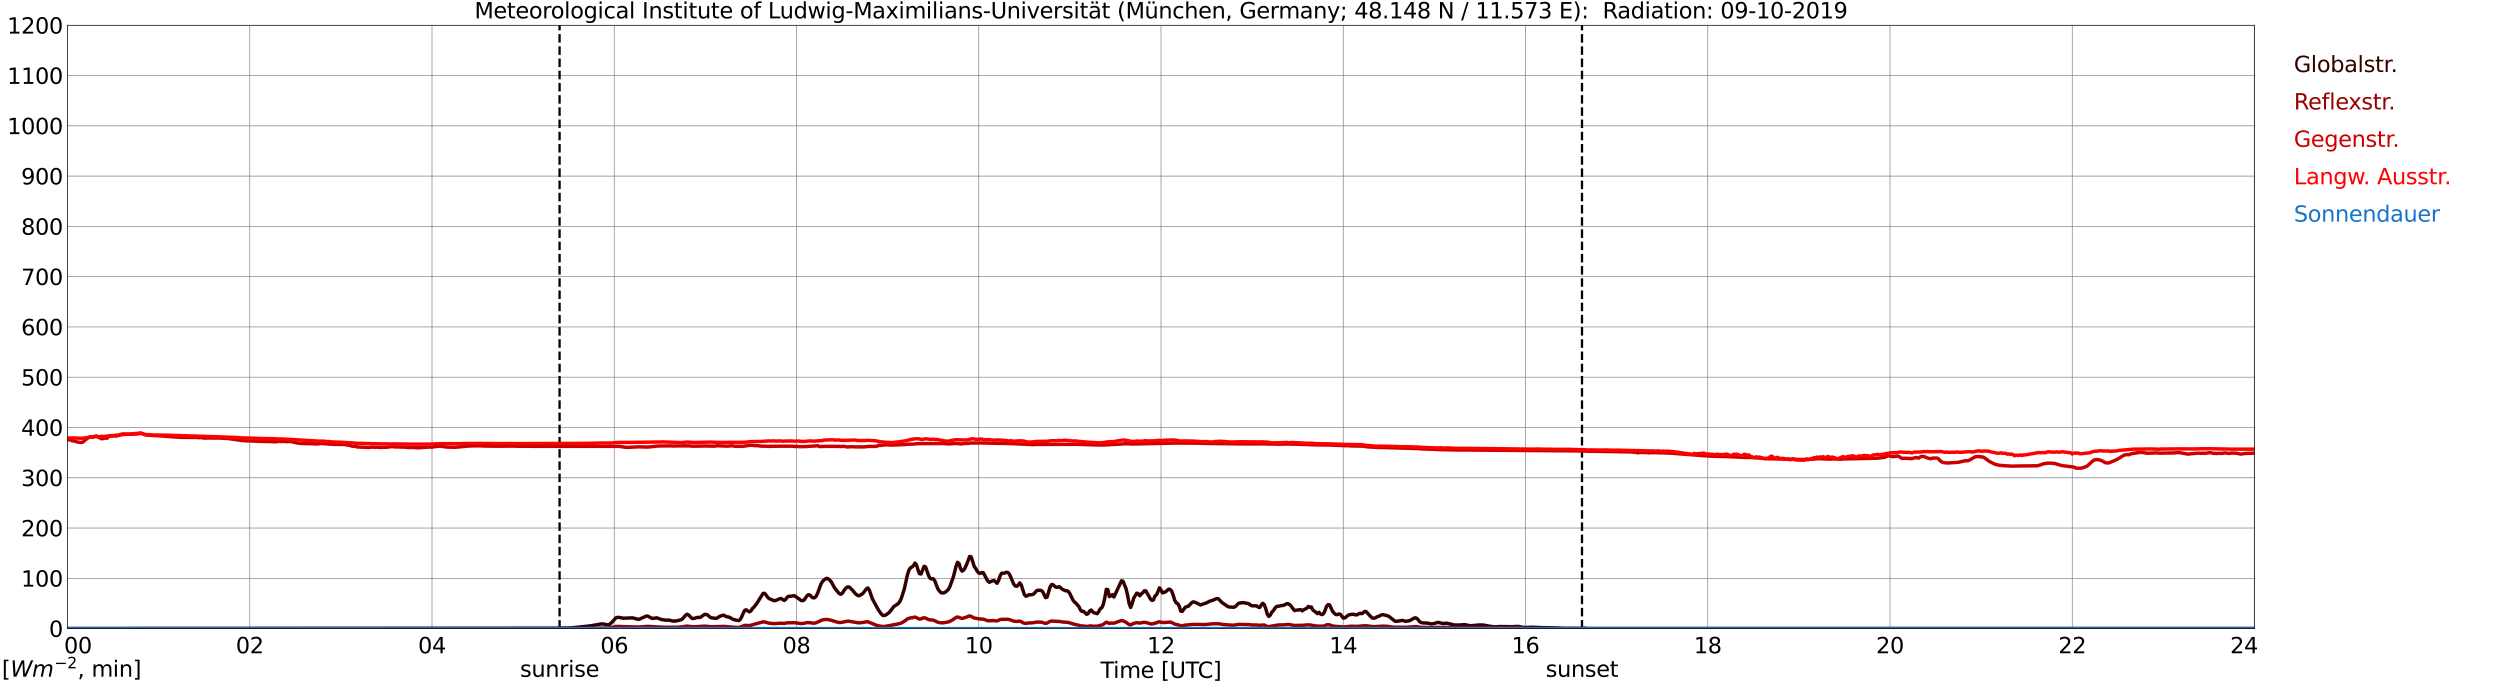 <?xml version="1.0" encoding="utf-8" standalone="no"?>
<!DOCTYPE svg PUBLIC "-//W3C//DTD SVG 1.1//EN"
  "http://www.w3.org/Graphics/SVG/1.1/DTD/svg11.dtd">
<svg xmlns:xlink="http://www.w3.org/1999/xlink" width="1085.4pt" height="296.64pt" viewBox="0 0 1085.4 296.64" xmlns="http://www.w3.org/2000/svg" version="1.1">
 <defs>
  <style type="text/css">*{stroke-linejoin: round; stroke-linecap: butt}</style>
 </defs>
 <g id="figure_1">
  <g id="patch_1">
   <path d="M 0 296.64 
L 1085.4 296.64 
L 1085.4 0 
L 0 0 
z
" style="fill: #ffffff"/>
  </g>
  <g id="axes_1">
   <g id="patch_2">
    <path d="M 29.306 272.909 
L 978.814 272.909 
L 978.814 10.976 
L 29.306 10.976 
z
" style="fill: #ffffff"/>
   </g>
   <g id="patch_3">
    <path d="M 978.814 272.909 
L 978.814 272.909 
L 978.814 10.976 
L 978.814 10.976 
z
" clip-path="url(#p59c7d94835)" style="fill: #d3d3d3; opacity: 0.25; stroke: #d3d3d3; stroke-linejoin: miter"/>
   </g>
   <g id="matplotlib.axis_1">
    <g id="xtick_1">
     <g id="line2d_1">
      <path d="M 29.306 272.909 
L 29.306 10.976 
" clip-path="url(#p59c7d94835)" style="fill: none; stroke: #808080; stroke-width: 0.3; stroke-linecap: square"/>
     </g>
     <g id="line2d_2"/>
     <g id="text_1">
      <!--    00 -->
      <g transform="translate(18.733 283.627) scale(0.095 -0.095)">
       <defs>
        <path id="DejaVuSans-20" transform="scale(0.016)"/>
        <path id="DejaVuSans-30" d="M 2034 4250 
Q 1547 4250 1301 3770 
Q 1056 3291 1056 2328 
Q 1056 1369 1301 889 
Q 1547 409 2034 409 
Q 2525 409 2770 889 
Q 3016 1369 3016 2328 
Q 3016 3291 2770 3770 
Q 2525 4250 2034 4250 
z
M 2034 4750 
Q 2819 4750 3233 4129 
Q 3647 3509 3647 2328 
Q 3647 1150 3233 529 
Q 2819 -91 2034 -91 
Q 1250 -91 836 529 
Q 422 1150 422 2328 
Q 422 3509 836 4129 
Q 1250 4750 2034 4750 
z
" transform="scale(0.016)"/>
       </defs>
       <use xlink:href="#DejaVuSans-20"/>
       <use xlink:href="#DejaVuSans-20" transform="translate(31.787 0)"/>
       <use xlink:href="#DejaVuSans-20" transform="translate(63.574 0)"/>
       <use xlink:href="#DejaVuSans-30" transform="translate(95.361 0)"/>
       <use xlink:href="#DejaVuSans-30" transform="translate(158.984 0)"/>
      </g>
     </g>
    </g>
    <g id="xtick_2">
     <g id="line2d_3">
      <path d="M 108.431 272.909 
L 108.431 10.976 
" clip-path="url(#p59c7d94835)" style="fill: none; stroke: #808080; stroke-width: 0.3; stroke-linecap: square"/>
     </g>
     <g id="line2d_4"/>
     <g id="text_2">
      <!-- 02 -->
      <g transform="translate(102.387 283.627) scale(0.095 -0.095)">
       <defs>
        <path id="DejaVuSans-32" d="M 1228 531 
L 3431 531 
L 3431 0 
L 469 0 
L 469 531 
Q 828 903 1448 1529 
Q 2069 2156 2228 2338 
Q 2531 2678 2651 2914 
Q 2772 3150 2772 3378 
Q 2772 3750 2511 3984 
Q 2250 4219 1831 4219 
Q 1534 4219 1204 4116 
Q 875 4013 500 3803 
L 500 4441 
Q 881 4594 1212 4672 
Q 1544 4750 1819 4750 
Q 2544 4750 2975 4387 
Q 3406 4025 3406 3419 
Q 3406 3131 3298 2873 
Q 3191 2616 2906 2266 
Q 2828 2175 2409 1742 
Q 1991 1309 1228 531 
z
" transform="scale(0.016)"/>
       </defs>
       <use xlink:href="#DejaVuSans-30"/>
       <use xlink:href="#DejaVuSans-32" transform="translate(63.623 0)"/>
      </g>
     </g>
    </g>
    <g id="xtick_3">
     <g id="line2d_5">
      <path d="M 187.557 272.909 
L 187.557 10.976 
" clip-path="url(#p59c7d94835)" style="fill: none; stroke: #808080; stroke-width: 0.3; stroke-linecap: square"/>
     </g>
     <g id="line2d_6"/>
     <g id="text_3">
      <!-- 04 -->
      <g transform="translate(181.513 283.627) scale(0.095 -0.095)">
       <defs>
        <path id="DejaVuSans-34" d="M 2419 4116 
L 825 1625 
L 2419 1625 
L 2419 4116 
z
M 2253 4666 
L 3047 4666 
L 3047 1625 
L 3713 1625 
L 3713 1100 
L 3047 1100 
L 3047 0 
L 2419 0 
L 2419 1100 
L 313 1100 
L 313 1709 
L 2253 4666 
z
" transform="scale(0.016)"/>
       </defs>
       <use xlink:href="#DejaVuSans-30"/>
       <use xlink:href="#DejaVuSans-34" transform="translate(63.623 0)"/>
      </g>
     </g>
    </g>
    <g id="xtick_4">
     <g id="line2d_7">
      <path d="M 266.683 272.909 
L 266.683 10.976 
" clip-path="url(#p59c7d94835)" style="fill: none; stroke: #808080; stroke-width: 0.3; stroke-linecap: square"/>
     </g>
     <g id="line2d_8"/>
     <g id="text_4">
      <!-- 06 -->
      <g transform="translate(260.638 283.627) scale(0.095 -0.095)">
       <defs>
        <path id="DejaVuSans-36" d="M 2113 2584 
Q 1688 2584 1439 2293 
Q 1191 2003 1191 1497 
Q 1191 994 1439 701 
Q 1688 409 2113 409 
Q 2538 409 2786 701 
Q 3034 994 3034 1497 
Q 3034 2003 2786 2293 
Q 2538 2584 2113 2584 
z
M 3366 4563 
L 3366 3988 
Q 3128 4100 2886 4159 
Q 2644 4219 2406 4219 
Q 1781 4219 1451 3797 
Q 1122 3375 1075 2522 
Q 1259 2794 1537 2939 
Q 1816 3084 2150 3084 
Q 2853 3084 3261 2657 
Q 3669 2231 3669 1497 
Q 3669 778 3244 343 
Q 2819 -91 2113 -91 
Q 1303 -91 875 529 
Q 447 1150 447 2328 
Q 447 3434 972 4092 
Q 1497 4750 2381 4750 
Q 2619 4750 2861 4703 
Q 3103 4656 3366 4563 
z
" transform="scale(0.016)"/>
       </defs>
       <use xlink:href="#DejaVuSans-30"/>
       <use xlink:href="#DejaVuSans-36" transform="translate(63.623 0)"/>
      </g>
     </g>
    </g>
    <g id="xtick_5">
     <g id="line2d_9">
      <path d="M 345.808 272.909 
L 345.808 10.976 
" clip-path="url(#p59c7d94835)" style="fill: none; stroke: #808080; stroke-width: 0.3; stroke-linecap: square"/>
     </g>
     <g id="line2d_10"/>
     <g id="text_5">
      <!-- 08 -->
      <g transform="translate(339.764 283.627) scale(0.095 -0.095)">
       <defs>
        <path id="DejaVuSans-38" d="M 2034 2216 
Q 1584 2216 1326 1975 
Q 1069 1734 1069 1313 
Q 1069 891 1326 650 
Q 1584 409 2034 409 
Q 2484 409 2743 651 
Q 3003 894 3003 1313 
Q 3003 1734 2745 1975 
Q 2488 2216 2034 2216 
z
M 1403 2484 
Q 997 2584 770 2862 
Q 544 3141 544 3541 
Q 544 4100 942 4425 
Q 1341 4750 2034 4750 
Q 2731 4750 3128 4425 
Q 3525 4100 3525 3541 
Q 3525 3141 3298 2862 
Q 3072 2584 2669 2484 
Q 3125 2378 3379 2068 
Q 3634 1759 3634 1313 
Q 3634 634 3220 271 
Q 2806 -91 2034 -91 
Q 1263 -91 848 271 
Q 434 634 434 1313 
Q 434 1759 690 2068 
Q 947 2378 1403 2484 
z
M 1172 3481 
Q 1172 3119 1398 2916 
Q 1625 2713 2034 2713 
Q 2441 2713 2670 2916 
Q 2900 3119 2900 3481 
Q 2900 3844 2670 4047 
Q 2441 4250 2034 4250 
Q 1625 4250 1398 4047 
Q 1172 3844 1172 3481 
z
" transform="scale(0.016)"/>
       </defs>
       <use xlink:href="#DejaVuSans-30"/>
       <use xlink:href="#DejaVuSans-38" transform="translate(63.623 0)"/>
      </g>
     </g>
    </g>
    <g id="xtick_6">
     <g id="line2d_11">
      <path d="M 424.934 272.909 
L 424.934 10.976 
" clip-path="url(#p59c7d94835)" style="fill: none; stroke: #808080; stroke-width: 0.3; stroke-linecap: square"/>
     </g>
     <g id="line2d_12"/>
     <g id="text_6">
      <!-- 10 -->
      <g transform="translate(418.89 283.627) scale(0.095 -0.095)">
       <defs>
        <path id="DejaVuSans-31" d="M 794 531 
L 1825 531 
L 1825 4091 
L 703 3866 
L 703 4441 
L 1819 4666 
L 2450 4666 
L 2450 531 
L 3481 531 
L 3481 0 
L 794 0 
L 794 531 
z
" transform="scale(0.016)"/>
       </defs>
       <use xlink:href="#DejaVuSans-31"/>
       <use xlink:href="#DejaVuSans-30" transform="translate(63.623 0)"/>
      </g>
     </g>
    </g>
    <g id="xtick_7">
     <g id="line2d_13">
      <path d="M 504.06 272.909 
L 504.06 10.976 
" clip-path="url(#p59c7d94835)" style="fill: none; stroke: #808080; stroke-width: 0.3; stroke-linecap: square"/>
     </g>
     <g id="line2d_14"/>
     <g id="text_7">
      <!-- 12 -->
      <g transform="translate(498.015 283.627) scale(0.095 -0.095)">
       <use xlink:href="#DejaVuSans-31"/>
       <use xlink:href="#DejaVuSans-32" transform="translate(63.623 0)"/>
      </g>
     </g>
    </g>
    <g id="xtick_8">
     <g id="line2d_15">
      <path d="M 583.185 272.909 
L 583.185 10.976 
" clip-path="url(#p59c7d94835)" style="fill: none; stroke: #808080; stroke-width: 0.3; stroke-linecap: square"/>
     </g>
     <g id="line2d_16"/>
     <g id="text_8">
      <!-- 14 -->
      <g transform="translate(577.141 283.627) scale(0.095 -0.095)">
       <use xlink:href="#DejaVuSans-31"/>
       <use xlink:href="#DejaVuSans-34" transform="translate(63.623 0)"/>
      </g>
     </g>
    </g>
    <g id="xtick_9">
     <g id="line2d_17">
      <path d="M 662.311 272.909 
L 662.311 10.976 
" clip-path="url(#p59c7d94835)" style="fill: none; stroke: #808080; stroke-width: 0.3; stroke-linecap: square"/>
     </g>
     <g id="line2d_18"/>
     <g id="text_9">
      <!-- 16 -->
      <g transform="translate(656.267 283.627) scale(0.095 -0.095)">
       <use xlink:href="#DejaVuSans-31"/>
       <use xlink:href="#DejaVuSans-36" transform="translate(63.623 0)"/>
      </g>
     </g>
    </g>
    <g id="xtick_10">
     <g id="line2d_19">
      <path d="M 741.437 272.909 
L 741.437 10.976 
" clip-path="url(#p59c7d94835)" style="fill: none; stroke: #808080; stroke-width: 0.3; stroke-linecap: square"/>
     </g>
     <g id="line2d_20"/>
     <g id="text_10">
      <!-- 18 -->
      <g transform="translate(735.392 283.627) scale(0.095 -0.095)">
       <use xlink:href="#DejaVuSans-31"/>
       <use xlink:href="#DejaVuSans-38" transform="translate(63.623 0)"/>
      </g>
     </g>
    </g>
    <g id="xtick_11">
     <g id="line2d_21">
      <path d="M 820.562 272.909 
L 820.562 10.976 
" clip-path="url(#p59c7d94835)" style="fill: none; stroke: #808080; stroke-width: 0.3; stroke-linecap: square"/>
     </g>
     <g id="line2d_22"/>
     <g id="text_11">
      <!-- 20 -->
      <g transform="translate(814.518 283.627) scale(0.095 -0.095)">
       <use xlink:href="#DejaVuSans-32"/>
       <use xlink:href="#DejaVuSans-30" transform="translate(63.623 0)"/>
      </g>
     </g>
    </g>
    <g id="xtick_12">
     <g id="line2d_23">
      <path d="M 899.688 272.909 
L 899.688 10.976 
" clip-path="url(#p59c7d94835)" style="fill: none; stroke: #808080; stroke-width: 0.3; stroke-linecap: square"/>
     </g>
     <g id="line2d_24"/>
     <g id="text_12">
      <!-- 22 -->
      <g transform="translate(893.644 283.627) scale(0.095 -0.095)">
       <use xlink:href="#DejaVuSans-32"/>
       <use xlink:href="#DejaVuSans-32" transform="translate(63.623 0)"/>
      </g>
     </g>
    </g>
    <g id="xtick_13">
     <g id="line2d_25">
      <path d="M 978.814 272.909 
L 978.814 10.976 
" clip-path="url(#p59c7d94835)" style="fill: none; stroke: #808080; stroke-width: 0.3; stroke-linecap: square"/>
     </g>
     <g id="line2d_26"/>
     <g id="text_13">
      <!-- 24    -->
      <g transform="translate(968.241 283.627) scale(0.095 -0.095)">
       <use xlink:href="#DejaVuSans-32"/>
       <use xlink:href="#DejaVuSans-34" transform="translate(63.623 0)"/>
       <use xlink:href="#DejaVuSans-20" transform="translate(127.246 0)"/>
       <use xlink:href="#DejaVuSans-20" transform="translate(159.033 0)"/>
       <use xlink:href="#DejaVuSans-20" transform="translate(190.82 0)"/>
      </g>
     </g>
    </g>
    <g id="text_14">
     <!-- Time [UTC] -->
     <g transform="translate(477.806 294.322) scale(0.095 -0.095)">
      <defs>
       <path id="DejaVuSans-54" d="M -19 4666 
L 3928 4666 
L 3928 4134 
L 2272 4134 
L 2272 0 
L 1638 0 
L 1638 4134 
L -19 4134 
L -19 4666 
z
" transform="scale(0.016)"/>
       <path id="DejaVuSans-69" d="M 603 3500 
L 1178 3500 
L 1178 0 
L 603 0 
L 603 3500 
z
M 603 4863 
L 1178 4863 
L 1178 4134 
L 603 4134 
L 603 4863 
z
" transform="scale(0.016)"/>
       <path id="DejaVuSans-6d" d="M 3328 2828 
Q 3544 3216 3844 3400 
Q 4144 3584 4550 3584 
Q 5097 3584 5394 3201 
Q 5691 2819 5691 2113 
L 5691 0 
L 5113 0 
L 5113 2094 
Q 5113 2597 4934 2840 
Q 4756 3084 4391 3084 
Q 3944 3084 3684 2787 
Q 3425 2491 3425 1978 
L 3425 0 
L 2847 0 
L 2847 2094 
Q 2847 2600 2669 2842 
Q 2491 3084 2119 3084 
Q 1678 3084 1418 2786 
Q 1159 2488 1159 1978 
L 1159 0 
L 581 0 
L 581 3500 
L 1159 3500 
L 1159 2956 
Q 1356 3278 1631 3431 
Q 1906 3584 2284 3584 
Q 2666 3584 2933 3390 
Q 3200 3197 3328 2828 
z
" transform="scale(0.016)"/>
       <path id="DejaVuSans-65" d="M 3597 1894 
L 3597 1613 
L 953 1613 
Q 991 1019 1311 708 
Q 1631 397 2203 397 
Q 2534 397 2845 478 
Q 3156 559 3463 722 
L 3463 178 
Q 3153 47 2828 -22 
Q 2503 -91 2169 -91 
Q 1331 -91 842 396 
Q 353 884 353 1716 
Q 353 2575 817 3079 
Q 1281 3584 2069 3584 
Q 2775 3584 3186 3129 
Q 3597 2675 3597 1894 
z
M 3022 2063 
Q 3016 2534 2758 2815 
Q 2500 3097 2075 3097 
Q 1594 3097 1305 2825 
Q 1016 2553 972 2059 
L 3022 2063 
z
" transform="scale(0.016)"/>
       <path id="DejaVuSans-5b" d="M 550 4863 
L 1875 4863 
L 1875 4416 
L 1125 4416 
L 1125 -397 
L 1875 -397 
L 1875 -844 
L 550 -844 
L 550 4863 
z
" transform="scale(0.016)"/>
       <path id="DejaVuSans-55" d="M 556 4666 
L 1191 4666 
L 1191 1831 
Q 1191 1081 1462 751 
Q 1734 422 2344 422 
Q 2950 422 3222 751 
Q 3494 1081 3494 1831 
L 3494 4666 
L 4128 4666 
L 4128 1753 
Q 4128 841 3676 375 
Q 3225 -91 2344 -91 
Q 1459 -91 1007 375 
Q 556 841 556 1753 
L 556 4666 
z
" transform="scale(0.016)"/>
       <path id="DejaVuSans-43" d="M 4122 4306 
L 4122 3641 
Q 3803 3938 3442 4084 
Q 3081 4231 2675 4231 
Q 1875 4231 1450 3742 
Q 1025 3253 1025 2328 
Q 1025 1406 1450 917 
Q 1875 428 2675 428 
Q 3081 428 3442 575 
Q 3803 722 4122 1019 
L 4122 359 
Q 3791 134 3420 21 
Q 3050 -91 2638 -91 
Q 1578 -91 968 557 
Q 359 1206 359 2328 
Q 359 3453 968 4101 
Q 1578 4750 2638 4750 
Q 3056 4750 3426 4639 
Q 3797 4528 4122 4306 
z
" transform="scale(0.016)"/>
       <path id="DejaVuSans-5d" d="M 1947 4863 
L 1947 -844 
L 622 -844 
L 622 -397 
L 1369 -397 
L 1369 4416 
L 622 4416 
L 622 4863 
L 1947 4863 
z
" transform="scale(0.016)"/>
      </defs>
      <use xlink:href="#DejaVuSans-54"/>
      <use xlink:href="#DejaVuSans-69" transform="translate(57.959 0)"/>
      <use xlink:href="#DejaVuSans-6d" transform="translate(85.742 0)"/>
      <use xlink:href="#DejaVuSans-65" transform="translate(183.154 0)"/>
      <use xlink:href="#DejaVuSans-20" transform="translate(244.678 0)"/>
      <use xlink:href="#DejaVuSans-5b" transform="translate(276.465 0)"/>
      <use xlink:href="#DejaVuSans-55" transform="translate(315.479 0)"/>
      <use xlink:href="#DejaVuSans-54" transform="translate(388.672 0)"/>
      <use xlink:href="#DejaVuSans-43" transform="translate(443.881 0)"/>
      <use xlink:href="#DejaVuSans-5d" transform="translate(513.705 0)"/>
     </g>
    </g>
   </g>
   <g id="matplotlib.axis_2">
    <g id="ytick_1">
     <g id="line2d_27">
      <path d="M 29.306 272.909 
L 978.814 272.909 
" clip-path="url(#p59c7d94835)" style="fill: none; stroke: #808080; stroke-width: 0.3; stroke-linecap: square"/>
     </g>
     <g id="line2d_28"/>
     <g id="text_15">
      <!-- 0 -->
      <g transform="translate(21.261 276.518) scale(0.095 -0.095)">
       <use xlink:href="#DejaVuSans-30"/>
      </g>
     </g>
    </g>
    <g id="ytick_2">
     <g id="line2d_29">
      <path d="M 29.306 251.081 
L 978.814 251.081 
" clip-path="url(#p59c7d94835)" style="fill: none; stroke: #808080; stroke-width: 0.3; stroke-linecap: square"/>
     </g>
     <g id="line2d_30"/>
     <g id="text_16">
      <!-- 100 -->
      <g transform="translate(9.173 254.69) scale(0.095 -0.095)">
       <use xlink:href="#DejaVuSans-31"/>
       <use xlink:href="#DejaVuSans-30" transform="translate(63.623 0)"/>
       <use xlink:href="#DejaVuSans-30" transform="translate(127.246 0)"/>
      </g>
     </g>
    </g>
    <g id="ytick_3">
     <g id="line2d_31">
      <path d="M 29.306 229.253 
L 978.814 229.253 
" clip-path="url(#p59c7d94835)" style="fill: none; stroke: #808080; stroke-width: 0.3; stroke-linecap: square"/>
     </g>
     <g id="line2d_32"/>
     <g id="text_17">
      <!-- 200 -->
      <g transform="translate(9.173 232.863) scale(0.095 -0.095)">
       <use xlink:href="#DejaVuSans-32"/>
       <use xlink:href="#DejaVuSans-30" transform="translate(63.623 0)"/>
       <use xlink:href="#DejaVuSans-30" transform="translate(127.246 0)"/>
      </g>
     </g>
    </g>
    <g id="ytick_4">
     <g id="line2d_33">
      <path d="M 29.306 207.426 
L 978.814 207.426 
" clip-path="url(#p59c7d94835)" style="fill: none; stroke: #808080; stroke-width: 0.3; stroke-linecap: square"/>
     </g>
     <g id="line2d_34"/>
     <g id="text_18">
      <!-- 300 -->
      <g transform="translate(9.173 211.035) scale(0.095 -0.095)">
       <defs>
        <path id="DejaVuSans-33" d="M 2597 2516 
Q 3050 2419 3304 2112 
Q 3559 1806 3559 1356 
Q 3559 666 3084 287 
Q 2609 -91 1734 -91 
Q 1441 -91 1130 -33 
Q 819 25 488 141 
L 488 750 
Q 750 597 1062 519 
Q 1375 441 1716 441 
Q 2309 441 2620 675 
Q 2931 909 2931 1356 
Q 2931 1769 2642 2001 
Q 2353 2234 1838 2234 
L 1294 2234 
L 1294 2753 
L 1863 2753 
Q 2328 2753 2575 2939 
Q 2822 3125 2822 3475 
Q 2822 3834 2567 4026 
Q 2313 4219 1838 4219 
Q 1578 4219 1281 4162 
Q 984 4106 628 3988 
L 628 4550 
Q 988 4650 1302 4700 
Q 1616 4750 1894 4750 
Q 2613 4750 3031 4423 
Q 3450 4097 3450 3541 
Q 3450 3153 3228 2886 
Q 3006 2619 2597 2516 
z
" transform="scale(0.016)"/>
       </defs>
       <use xlink:href="#DejaVuSans-33"/>
       <use xlink:href="#DejaVuSans-30" transform="translate(63.623 0)"/>
       <use xlink:href="#DejaVuSans-30" transform="translate(127.246 0)"/>
      </g>
     </g>
    </g>
    <g id="ytick_5">
     <g id="line2d_35">
      <path d="M 29.306 185.598 
L 978.814 185.598 
" clip-path="url(#p59c7d94835)" style="fill: none; stroke: #808080; stroke-width: 0.3; stroke-linecap: square"/>
     </g>
     <g id="line2d_36"/>
     <g id="text_19">
      <!-- 400 -->
      <g transform="translate(9.173 189.207) scale(0.095 -0.095)">
       <use xlink:href="#DejaVuSans-34"/>
       <use xlink:href="#DejaVuSans-30" transform="translate(63.623 0)"/>
       <use xlink:href="#DejaVuSans-30" transform="translate(127.246 0)"/>
      </g>
     </g>
    </g>
    <g id="ytick_6">
     <g id="line2d_37">
      <path d="M 29.306 163.77 
L 978.814 163.77 
" clip-path="url(#p59c7d94835)" style="fill: none; stroke: #808080; stroke-width: 0.3; stroke-linecap: square"/>
     </g>
     <g id="line2d_38"/>
     <g id="text_20">
      <!-- 500 -->
      <g transform="translate(9.173 167.379) scale(0.095 -0.095)">
       <defs>
        <path id="DejaVuSans-35" d="M 691 4666 
L 3169 4666 
L 3169 4134 
L 1269 4134 
L 1269 2991 
Q 1406 3038 1543 3061 
Q 1681 3084 1819 3084 
Q 2600 3084 3056 2656 
Q 3513 2228 3513 1497 
Q 3513 744 3044 326 
Q 2575 -91 1722 -91 
Q 1428 -91 1123 -41 
Q 819 9 494 109 
L 494 744 
Q 775 591 1075 516 
Q 1375 441 1709 441 
Q 2250 441 2565 725 
Q 2881 1009 2881 1497 
Q 2881 1984 2565 2268 
Q 2250 2553 1709 2553 
Q 1456 2553 1204 2497 
Q 953 2441 691 2322 
L 691 4666 
z
" transform="scale(0.016)"/>
       </defs>
       <use xlink:href="#DejaVuSans-35"/>
       <use xlink:href="#DejaVuSans-30" transform="translate(63.623 0)"/>
       <use xlink:href="#DejaVuSans-30" transform="translate(127.246 0)"/>
      </g>
     </g>
    </g>
    <g id="ytick_7">
     <g id="line2d_39">
      <path d="M 29.306 141.942 
L 978.814 141.942 
" clip-path="url(#p59c7d94835)" style="fill: none; stroke: #808080; stroke-width: 0.3; stroke-linecap: square"/>
     </g>
     <g id="line2d_40"/>
     <g id="text_21">
      <!-- 600 -->
      <g transform="translate(9.173 145.551) scale(0.095 -0.095)">
       <use xlink:href="#DejaVuSans-36"/>
       <use xlink:href="#DejaVuSans-30" transform="translate(63.623 0)"/>
       <use xlink:href="#DejaVuSans-30" transform="translate(127.246 0)"/>
      </g>
     </g>
    </g>
    <g id="ytick_8">
     <g id="line2d_41">
      <path d="M 29.306 120.114 
L 978.814 120.114 
" clip-path="url(#p59c7d94835)" style="fill: none; stroke: #808080; stroke-width: 0.3; stroke-linecap: square"/>
     </g>
     <g id="line2d_42"/>
     <g id="text_22">
      <!-- 700 -->
      <g transform="translate(9.173 123.724) scale(0.095 -0.095)">
       <defs>
        <path id="DejaVuSans-37" d="M 525 4666 
L 3525 4666 
L 3525 4397 
L 1831 0 
L 1172 0 
L 2766 4134 
L 525 4134 
L 525 4666 
z
" transform="scale(0.016)"/>
       </defs>
       <use xlink:href="#DejaVuSans-37"/>
       <use xlink:href="#DejaVuSans-30" transform="translate(63.623 0)"/>
       <use xlink:href="#DejaVuSans-30" transform="translate(127.246 0)"/>
      </g>
     </g>
    </g>
    <g id="ytick_9">
     <g id="line2d_43">
      <path d="M 29.306 98.287 
L 978.814 98.287 
" clip-path="url(#p59c7d94835)" style="fill: none; stroke: #808080; stroke-width: 0.3; stroke-linecap: square"/>
     </g>
     <g id="line2d_44"/>
     <g id="text_23">
      <!-- 800 -->
      <g transform="translate(9.173 101.896) scale(0.095 -0.095)">
       <use xlink:href="#DejaVuSans-38"/>
       <use xlink:href="#DejaVuSans-30" transform="translate(63.623 0)"/>
       <use xlink:href="#DejaVuSans-30" transform="translate(127.246 0)"/>
      </g>
     </g>
    </g>
    <g id="ytick_10">
     <g id="line2d_45">
      <path d="M 29.306 76.459 
L 978.814 76.459 
" clip-path="url(#p59c7d94835)" style="fill: none; stroke: #808080; stroke-width: 0.3; stroke-linecap: square"/>
     </g>
     <g id="line2d_46"/>
     <g id="text_24">
      <!-- 900 -->
      <g transform="translate(9.173 80.068) scale(0.095 -0.095)">
       <defs>
        <path id="DejaVuSans-39" d="M 703 97 
L 703 672 
Q 941 559 1184 500 
Q 1428 441 1663 441 
Q 2288 441 2617 861 
Q 2947 1281 2994 2138 
Q 2813 1869 2534 1725 
Q 2256 1581 1919 1581 
Q 1219 1581 811 2004 
Q 403 2428 403 3163 
Q 403 3881 828 4315 
Q 1253 4750 1959 4750 
Q 2769 4750 3195 4129 
Q 3622 3509 3622 2328 
Q 3622 1225 3098 567 
Q 2575 -91 1691 -91 
Q 1453 -91 1209 -44 
Q 966 3 703 97 
z
M 1959 2075 
Q 2384 2075 2632 2365 
Q 2881 2656 2881 3163 
Q 2881 3666 2632 3958 
Q 2384 4250 1959 4250 
Q 1534 4250 1286 3958 
Q 1038 3666 1038 3163 
Q 1038 2656 1286 2365 
Q 1534 2075 1959 2075 
z
" transform="scale(0.016)"/>
       </defs>
       <use xlink:href="#DejaVuSans-39"/>
       <use xlink:href="#DejaVuSans-30" transform="translate(63.623 0)"/>
       <use xlink:href="#DejaVuSans-30" transform="translate(127.246 0)"/>
      </g>
     </g>
    </g>
    <g id="ytick_11">
     <g id="line2d_47">
      <path d="M 29.306 54.631 
L 978.814 54.631 
" clip-path="url(#p59c7d94835)" style="fill: none; stroke: #808080; stroke-width: 0.3; stroke-linecap: square"/>
     </g>
     <g id="line2d_48"/>
     <g id="text_25">
      <!-- 1000 -->
      <g transform="translate(3.128 58.24) scale(0.095 -0.095)">
       <use xlink:href="#DejaVuSans-31"/>
       <use xlink:href="#DejaVuSans-30" transform="translate(63.623 0)"/>
       <use xlink:href="#DejaVuSans-30" transform="translate(127.246 0)"/>
       <use xlink:href="#DejaVuSans-30" transform="translate(190.869 0)"/>
      </g>
     </g>
    </g>
    <g id="ytick_12">
     <g id="line2d_49">
      <path d="M 29.306 32.803 
L 978.814 32.803 
" clip-path="url(#p59c7d94835)" style="fill: none; stroke: #808080; stroke-width: 0.3; stroke-linecap: square"/>
     </g>
     <g id="line2d_50"/>
     <g id="text_26">
      <!-- 1100 -->
      <g transform="translate(3.128 36.413) scale(0.095 -0.095)">
       <use xlink:href="#DejaVuSans-31"/>
       <use xlink:href="#DejaVuSans-31" transform="translate(63.623 0)"/>
       <use xlink:href="#DejaVuSans-30" transform="translate(127.246 0)"/>
       <use xlink:href="#DejaVuSans-30" transform="translate(190.869 0)"/>
      </g>
     </g>
    </g>
    <g id="ytick_13">
     <g id="line2d_51">
      <path d="M 29.306 10.976 
L 978.814 10.976 
" clip-path="url(#p59c7d94835)" style="fill: none; stroke: #808080; stroke-width: 0.3; stroke-linecap: square"/>
     </g>
     <g id="line2d_52"/>
     <g id="text_27">
      <!-- 1200 -->
      <g transform="translate(3.128 14.585) scale(0.095 -0.095)">
       <use xlink:href="#DejaVuSans-31"/>
       <use xlink:href="#DejaVuSans-32" transform="translate(63.623 0)"/>
       <use xlink:href="#DejaVuSans-30" transform="translate(127.246 0)"/>
       <use xlink:href="#DejaVuSans-30" transform="translate(190.869 0)"/>
      </g>
     </g>
    </g>
   </g>
   <g id="line2d_53">
    <path d="M 242.945 272.909 
L 242.945 10.976 
" clip-path="url(#p59c7d94835)" style="fill: none; stroke-dasharray: 3.7,1.6; stroke-dashoffset: 0; stroke: #000000"/>
   </g>
   <g id="line2d_54">
    <path d="M 686.84 272.909 
L 686.84 10.976 
" clip-path="url(#p59c7d94835)" style="fill: none; stroke-dasharray: 3.7,1.6; stroke-dashoffset: 0; stroke: #000000"/>
   </g>
   <g id="line2d_55">
    <path d="M 29.306 272.909 
L 238.989 272.8 
L 246.901 272.656 
L 248.22 272.573 
L 256.133 271.748 
L 261.408 270.837 
L 264.045 271.313 
L 264.705 271.023 
L 265.364 270.486 
L 267.342 268.294 
L 268.002 268.067 
L 268.661 268.046 
L 270.639 268.397 
L 273.277 268.294 
L 274.595 268.253 
L 277.233 268.914 
L 277.892 268.707 
L 280.53 267.489 
L 281.189 267.467 
L 283.167 268.521 
L 285.145 268.233 
L 287.124 268.956 
L 289.102 269.266 
L 290.42 269.224 
L 292.399 269.68 
L 293.717 269.556 
L 295.696 269.1 
L 296.355 268.626 
L 297.674 267.096 
L 298.333 266.681 
L 298.992 267.013 
L 300.311 268.438 
L 300.971 268.563 
L 302.949 268.026 
L 303.608 268.129 
L 304.267 267.902 
L 305.586 266.93 
L 306.246 266.703 
L 306.905 266.847 
L 307.564 267.303 
L 308.224 267.923 
L 308.883 268.233 
L 310.861 268.48 
L 311.521 268.233 
L 312.18 267.716 
L 313.499 267.22 
L 314.158 267.074 
L 315.477 267.777 
L 316.136 267.84 
L 316.796 268.026 
L 318.114 268.831 
L 319.433 269.224 
L 320.752 269.451 
L 321.411 268.914 
L 322.071 267.694 
L 322.73 266.103 
L 323.39 264.905 
L 324.049 264.78 
L 324.708 265.278 
L 325.368 265.629 
L 326.027 265.236 
L 326.686 264.16 
L 327.346 263.582 
L 328.665 261.846 
L 329.983 259.738 
L 331.302 257.629 
L 331.961 257.608 
L 332.621 258.332 
L 333.28 259.323 
L 333.94 259.902 
L 335.918 260.729 
L 336.577 260.77 
L 337.896 260.233 
L 338.555 259.923 
L 339.215 259.86 
L 339.874 260.358 
L 340.533 260.687 
L 341.193 260.109 
L 341.852 259.199 
L 342.512 258.828 
L 343.171 258.93 
L 344.49 258.601 
L 345.149 258.786 
L 347.787 260.687 
L 348.446 260.792 
L 349.105 260.522 
L 350.424 258.579 
L 351.083 258.186 
L 351.743 258.435 
L 352.402 259.179 
L 353.062 259.592 
L 353.721 259.489 
L 354.38 258.828 
L 355.04 257.381 
L 356.359 253.742 
L 357.018 252.565 
L 357.677 251.882 
L 358.337 251.406 
L 358.996 251.077 
L 359.655 251.345 
L 360.315 251.945 
L 360.974 252.709 
L 362.293 255.169 
L 363.612 256.822 
L 364.271 257.608 
L 364.93 258.022 
L 365.59 257.712 
L 366.909 255.687 
L 367.568 255.025 
L 368.227 254.776 
L 368.887 255.003 
L 370.206 256.348 
L 371.524 257.917 
L 372.184 258.393 
L 372.843 258.684 
L 374.162 258 
L 374.821 257.422 
L 376.14 255.665 
L 376.799 255.272 
L 377.459 256.265 
L 378.777 260.048 
L 380.756 263.706 
L 381.415 264.885 
L 382.734 266.703 
L 383.393 267.24 
L 384.053 267.179 
L 384.712 266.93 
L 386.031 265.939 
L 386.69 265.153 
L 388.009 263.374 
L 389.987 262.052 
L 390.646 261.224 
L 391.306 259.799 
L 392.624 255.687 
L 393.943 249.712 
L 394.603 247.562 
L 395.262 246.55 
L 395.921 246.157 
L 396.581 245.598 
L 397.24 244.463 
L 397.899 245.227 
L 398.559 247.418 
L 399.218 249.071 
L 399.878 249.217 
L 401.196 245.888 
L 401.856 246.157 
L 403.175 249.959 
L 403.834 251.118 
L 404.493 251.345 
L 405.153 251.262 
L 405.812 252.109 
L 407.131 255.54 
L 407.79 256.512 
L 408.45 257.256 
L 409.109 257.442 
L 409.768 257.402 
L 410.428 257.092 
L 411.746 255.933 
L 412.406 254.674 
L 413.725 251.013 
L 414.384 248.7 
L 415.043 245.971 
L 415.703 244.131 
L 416.362 244.627 
L 417.022 246.921 
L 417.681 247.955 
L 418.34 247.562 
L 419 246.55 
L 419.659 245.102 
L 420.978 241.588 
L 421.637 241.754 
L 422.956 245.888 
L 423.615 246.818 
L 424.275 248.016 
L 424.934 248.761 
L 425.593 248.946 
L 426.253 248.575 
L 426.912 248.658 
L 428.89 252.336 
L 429.55 252.812 
L 430.209 252.441 
L 431.528 252.007 
L 432.187 252.543 
L 432.847 253.246 
L 433.506 252.172 
L 434.165 250.125 
L 434.825 248.885 
L 436.144 248.824 
L 436.803 248.492 
L 437.462 248.514 
L 438.122 249.093 
L 438.781 250.435 
L 440.1 253.578 
L 440.759 254.403 
L 441.419 254.569 
L 442.078 253.971 
L 442.737 253.08 
L 443.397 253.971 
L 444.716 258.125 
L 445.375 258.847 
L 446.034 258.662 
L 446.694 258.227 
L 448.012 258.186 
L 448.672 257.959 
L 449.331 257.339 
L 449.991 256.47 
L 450.65 256.265 
L 451.969 256.326 
L 452.628 256.802 
L 453.947 259.448 
L 454.606 259.262 
L 455.925 254.776 
L 456.584 253.783 
L 457.244 253.888 
L 457.903 254.528 
L 458.563 254.984 
L 459.222 254.962 
L 459.881 254.674 
L 461.2 255.809 
L 462.519 256.47 
L 463.178 256.47 
L 463.838 256.802 
L 464.497 257.732 
L 465.816 260.482 
L 466.475 261.371 
L 467.134 261.886 
L 468.453 263.438 
L 469.113 264.843 
L 469.772 265.442 
L 470.431 265.38 
L 471.75 266.703 
L 472.409 266.435 
L 473.069 265.297 
L 473.728 264.843 
L 474.388 265.649 
L 475.047 266.042 
L 476.366 266.435 
L 477.025 265.505 
L 477.685 264.285 
L 478.344 263.892 
L 479.003 262.403 
L 479.663 259.55 
L 480.322 255.85 
L 480.981 256.016 
L 481.641 259.035 
L 482.3 258.703 
L 482.96 258.145 
L 483.619 259.199 
L 486.916 252.151 
L 487.575 252.378 
L 488.894 255.623 
L 489.553 258.393 
L 490.213 262.01 
L 490.872 263.726 
L 491.532 262.093 
L 492.191 259.716 
L 493.51 257.546 
L 494.169 257.732 
L 494.828 258.662 
L 495.488 257.856 
L 496.147 257.339 
L 496.807 256.512 
L 497.466 256.534 
L 498.785 258.808 
L 499.444 260.048 
L 500.103 260.687 
L 500.763 260.482 
L 501.422 258.786 
L 502.082 258.269 
L 502.741 256.885 
L 503.4 255.211 
L 504.06 256.16 
L 504.719 257.402 
L 506.038 256.946 
L 507.357 255.809 
L 508.016 255.914 
L 508.675 256.595 
L 509.335 258.352 
L 509.994 260.563 
L 510.654 261.764 
L 511.313 262.052 
L 511.972 263.169 
L 512.632 265.317 
L 513.291 265.422 
L 514.61 263.643 
L 515.269 263.355 
L 515.929 263.211 
L 517.247 261.805 
L 517.907 261.329 
L 518.566 261.39 
L 519.226 261.639 
L 521.204 262.652 
L 523.841 261.722 
L 525.16 261.039 
L 526.479 260.646 
L 527.797 260.048 
L 528.457 259.86 
L 529.116 260.089 
L 530.435 261.515 
L 533.073 263.355 
L 533.732 263.521 
L 535.71 263.643 
L 536.369 263.313 
L 537.688 261.969 
L 538.348 261.764 
L 539.007 261.764 
L 539.666 261.617 
L 541.644 261.991 
L 542.304 262.176 
L 542.963 262.755 
L 543.623 263.003 
L 545.601 263.045 
L 546.26 263.582 
L 546.919 263.748 
L 547.579 262.672 
L 548.238 261.927 
L 548.898 262.508 
L 549.557 264.304 
L 550.216 266.745 
L 550.876 267.633 
L 551.535 267.033 
L 552.195 265.751 
L 552.854 265.112 
L 553.513 264.058 
L 554.173 263.374 
L 554.832 263.169 
L 555.491 263.169 
L 556.151 262.901 
L 556.81 262.92 
L 557.47 262.735 
L 558.788 262.052 
L 559.448 262.198 
L 560.107 262.652 
L 560.766 263.416 
L 561.426 264.368 
L 562.085 265.09 
L 562.745 264.926 
L 564.063 264.76 
L 564.723 264.678 
L 565.382 265.215 
L 566.042 264.697 
L 567.36 264.077 
L 568.02 263.291 
L 568.679 263.665 
L 569.338 263.521 
L 569.998 264.843 
L 571.317 265.834 
L 571.976 266.413 
L 572.635 265.834 
L 573.295 266.579 
L 573.954 266.828 
L 574.613 266.496 
L 575.273 265.09 
L 575.932 263.211 
L 576.592 262.508 
L 577.251 262.652 
L 578.57 265.422 
L 579.229 266.227 
L 579.889 266.764 
L 580.548 266.869 
L 581.207 266.579 
L 581.867 266.642 
L 583.185 268.336 
L 583.845 268.294 
L 585.164 267.24 
L 585.823 266.869 
L 587.142 266.703 
L 587.801 266.703 
L 588.46 266.952 
L 589.12 266.972 
L 589.779 266.537 
L 590.439 266.249 
L 591.098 266.435 
L 591.757 266.125 
L 592.417 265.505 
L 593.076 265.505 
L 595.054 267.633 
L 595.714 268.294 
L 596.373 268.377 
L 597.032 268.294 
L 597.692 267.882 
L 599.011 267.365 
L 599.67 267.013 
L 600.329 266.869 
L 601.648 267.138 
L 602.967 267.572 
L 605.604 269.659 
L 606.264 269.761 
L 608.901 269.349 
L 610.22 269.742 
L 611.539 269.576 
L 612.198 269.39 
L 614.176 268.233 
L 614.836 268.316 
L 615.495 268.77 
L 616.154 269.722 
L 616.814 270.217 
L 617.473 270.423 
L 620.111 270.547 
L 620.77 270.774 
L 621.429 270.879 
L 622.748 270.693 
L 624.067 270.259 
L 624.726 270.259 
L 626.045 270.652 
L 626.705 270.693 
L 628.023 270.569 
L 630.661 271.147 
L 631.32 271.333 
L 633.298 271.355 
L 635.936 271.189 
L 637.255 271.457 
L 638.573 271.684 
L 641.87 271.355 
L 643.848 271.355 
L 646.486 271.85 
L 649.123 272.16 
L 651.102 272.016 
L 653.08 272.036 
L 656.377 272.077 
L 659.014 271.953 
L 659.674 272.036 
L 660.992 272.387 
L 662.97 272.409 
L 663.63 272.409 
L 664.289 272.285 
L 668.905 272.47 
L 674.18 272.573 
L 679.455 272.8 
L 681.433 272.78 
L 685.389 272.821 
L 688.027 272.739 
L 689.346 272.909 
L 978.154 272.909 
L 978.154 272.909 
" clip-path="url(#p59c7d94835)" style="fill: none; stroke: #330000; stroke-width: 1.5; stroke-linecap: square"/>
   </g>
   <g id="line2d_56">
    <path d="M 29.306 272.909 
L 254.814 272.813 
L 262.067 272.667 
L 263.386 272.708 
L 264.705 272.564 
L 267.342 272.005 
L 268.661 271.964 
L 271.958 272.088 
L 275.914 272.193 
L 277.233 272.232 
L 281.189 271.944 
L 283.827 272.088 
L 285.805 272.193 
L 288.442 272.337 
L 291.739 272.315 
L 293.717 272.337 
L 296.355 272.151 
L 297.674 271.881 
L 298.333 271.841 
L 300.971 272.11 
L 302.949 272.027 
L 304.927 271.922 
L 306.246 271.841 
L 307.564 272.005 
L 308.883 272.088 
L 312.839 272.005 
L 314.158 271.944 
L 320.093 272.42 
L 320.752 272.398 
L 321.411 272.254 
L 323.39 271.51 
L 325.368 271.612 
L 329.983 270.353 
L 331.302 269.98 
L 331.961 270.021 
L 333.94 270.58 
L 335.918 270.746 
L 339.215 270.58 
L 340.533 270.663 
L 341.852 270.394 
L 345.149 270.372 
L 347.787 270.746 
L 349.105 270.599 
L 350.424 270.311 
L 351.743 270.353 
L 353.062 270.58 
L 353.721 270.538 
L 354.38 270.353 
L 357.018 269.152 
L 358.337 268.967 
L 358.996 268.925 
L 360.974 269.318 
L 362.952 269.96 
L 364.271 270.27 
L 364.93 270.289 
L 368.227 269.65 
L 372.843 270.436 
L 374.821 270.228 
L 376.14 269.96 
L 376.799 269.96 
L 380.756 271.571 
L 382.734 271.964 
L 384.053 271.985 
L 386.031 271.634 
L 388.668 271.117 
L 389.987 270.89 
L 391.306 270.497 
L 392.624 269.733 
L 393.943 268.698 
L 395.262 268.264 
L 395.921 268.222 
L 397.24 267.893 
L 397.899 268.139 
L 398.559 268.532 
L 399.218 268.781 
L 399.878 268.698 
L 400.537 268.369 
L 401.196 268.203 
L 401.856 268.347 
L 403.175 269.03 
L 404.493 269.174 
L 405.153 269.216 
L 406.471 269.816 
L 407.131 270.145 
L 408.45 270.414 
L 409.768 270.372 
L 411.746 270.021 
L 413.065 269.423 
L 414.384 268.554 
L 415.043 268.1 
L 415.703 267.871 
L 417.681 268.513 
L 419 268.139 
L 420.978 267.397 
L 421.637 267.602 
L 422.956 268.327 
L 425.593 268.762 
L 426.912 268.823 
L 428.89 269.504 
L 430.209 269.484 
L 431.528 269.423 
L 432.187 269.567 
L 432.847 269.567 
L 433.506 269.36 
L 434.165 268.989 
L 434.825 268.884 
L 436.144 268.884 
L 437.462 268.864 
L 438.122 268.967 
L 440.1 269.67 
L 441.419 269.816 
L 442.737 269.628 
L 443.397 269.918 
L 444.056 270.331 
L 444.716 270.558 
L 445.375 270.663 
L 446.694 270.455 
L 448.012 270.414 
L 449.331 270.248 
L 449.991 270.084 
L 451.969 270.104 
L 452.628 270.228 
L 453.287 270.497 
L 453.947 270.641 
L 454.606 270.497 
L 455.925 269.774 
L 456.584 269.628 
L 459.222 269.794 
L 459.881 269.794 
L 461.2 270.021 
L 463.838 270.248 
L 466.475 271.034 
L 468.453 271.49 
L 469.113 271.737 
L 470.431 271.778 
L 471.091 271.944 
L 472.409 271.903 
L 473.069 271.758 
L 473.728 271.758 
L 474.388 271.881 
L 476.366 271.861 
L 477.685 271.51 
L 478.344 271.407 
L 479.003 271.075 
L 480.322 270.126 
L 480.981 270.353 
L 481.641 270.704 
L 482.3 270.516 
L 483.619 270.558 
L 486.916 269.401 
L 487.575 269.545 
L 488.894 270.165 
L 490.213 271.18 
L 490.872 271.283 
L 492.191 270.641 
L 493.51 270.331 
L 494.828 270.516 
L 496.807 270.165 
L 498.125 270.436 
L 499.444 270.829 
L 500.103 270.909 
L 500.763 270.787 
L 501.422 270.538 
L 502.082 270.455 
L 502.741 270.084 
L 503.4 269.96 
L 504.06 270.187 
L 505.379 270.289 
L 508.016 270.084 
L 508.675 270.248 
L 509.994 270.951 
L 511.972 271.427 
L 512.632 271.695 
L 513.291 271.654 
L 514.61 271.407 
L 516.588 271.219 
L 517.907 271.075 
L 523.182 271.158 
L 526.479 270.829 
L 529.116 270.807 
L 531.094 271.139 
L 535.051 271.427 
L 536.369 271.324 
L 537.688 271.075 
L 542.304 271.18 
L 543.623 271.344 
L 545.601 271.344 
L 546.26 271.49 
L 548.898 271.344 
L 550.216 272.005 
L 550.876 272.047 
L 554.832 271.344 
L 557.47 271.283 
L 559.448 271.117 
L 562.085 271.571 
L 564.063 271.49 
L 565.382 271.49 
L 568.02 271.261 
L 568.679 271.385 
L 569.338 271.366 
L 569.998 271.593 
L 570.657 271.612 
L 571.317 271.8 
L 574.613 271.861 
L 575.932 271.302 
L 576.592 271.219 
L 577.251 271.302 
L 578.57 271.778 
L 579.889 271.944 
L 582.526 272.11 
L 583.185 272.212 
L 584.504 272.088 
L 586.482 271.881 
L 589.12 271.944 
L 590.439 271.841 
L 591.757 271.737 
L 593.076 271.676 
L 596.373 272.088 
L 597.692 271.985 
L 600.329 271.841 
L 602.307 271.922 
L 604.286 272.212 
L 605.604 272.337 
L 606.923 272.295 
L 608.901 272.295 
L 610.22 272.357 
L 614.836 272.027 
L 616.814 272.357 
L 620.77 272.44 
L 622.089 272.481 
L 624.726 272.357 
L 625.386 272.481 
L 626.705 272.357 
L 628.683 272.461 
L 630.001 272.461 
L 633.958 272.481 
L 635.936 272.461 
L 641.211 272.522 
L 643.189 272.42 
L 645.167 272.544 
L 654.399 272.503 
L 655.058 272.42 
L 657.036 272.544 
L 658.355 272.398 
L 659.014 272.481 
L 659.674 272.398 
L 660.333 272.481 
L 660.992 272.909 
L 978.154 272.909 
L 978.154 272.909 
" clip-path="url(#p59c7d94835)" style="fill: none; stroke: #990000; stroke-width: 1.5; stroke-linecap: square"/>
   </g>
   <g id="line2d_57">
    <path d="M 29.306 190.926 
L 30.625 190.946 
L 31.284 191.362 
L 32.603 191.507 
L 33.262 191.856 
L 35.24 192.142 
L 35.9 191.985 
L 37.878 190.31 
L 39.197 189.638 
L 39.856 189.776 
L 40.515 189.69 
L 41.175 189.424 
L 41.834 189.282 
L 43.153 190.007 
L 43.812 190.387 
L 44.472 190.492 
L 45.79 190.123 
L 46.45 190.291 
L 47.109 189.636 
L 47.768 189.236 
L 48.428 189.363 
L 49.747 189.186 
L 50.406 189.372 
L 51.065 189.084 
L 51.725 189.073 
L 52.384 188.562 
L 53.703 188.396 
L 56.34 188.579 
L 58.319 188.444 
L 59.637 188.385 
L 60.297 188.307 
L 60.956 188.11 
L 61.615 188.125 
L 62.934 188.704 
L 63.594 188.878 
L 65.572 188.996 
L 67.55 189.173 
L 68.209 189.143 
L 69.528 189.247 
L 78.759 189.913 
L 85.353 189.891 
L 86.013 190.011 
L 87.331 189.981 
L 88.65 190.203 
L 89.969 190.168 
L 95.903 190.197 
L 96.563 190.299 
L 97.222 190.225 
L 97.881 190.38 
L 98.541 190.323 
L 105.135 191.271 
L 107.113 191.404 
L 109.091 191.435 
L 111.069 191.555 
L 112.388 191.609 
L 120.3 191.795 
L 120.96 191.618 
L 121.619 191.598 
L 122.278 191.734 
L 122.938 191.62 
L 124.916 191.764 
L 125.575 191.64 
L 126.235 191.696 
L 128.213 192.159 
L 130.191 192.5 
L 132.169 192.591 
L 136.125 192.652 
L 137.444 192.781 
L 139.422 192.537 
L 144.697 192.917 
L 146.016 192.945 
L 147.335 192.969 
L 149.313 192.954 
L 151.291 193.281 
L 151.951 193.366 
L 152.61 193.643 
L 153.269 193.755 
L 153.929 193.7 
L 155.247 194.06 
L 157.885 194.176 
L 159.204 194.261 
L 160.523 194.268 
L 161.841 194.043 
L 162.501 194.224 
L 163.819 194.137 
L 164.479 194.272 
L 167.776 194.178 
L 170.413 193.86 
L 171.073 194.021 
L 175.688 194.124 
L 177.666 194.333 
L 178.326 194.215 
L 181.623 194.421 
L 186.238 194.104 
L 187.557 194.117 
L 188.876 193.916 
L 190.195 193.705 
L 191.513 193.764 
L 194.151 194.128 
L 196.129 194.161 
L 197.448 194.218 
L 199.426 194.017 
L 204.042 193.606 
L 206.02 193.58 
L 208.657 193.556 
L 209.976 193.648 
L 214.592 193.716 
L 215.91 193.716 
L 223.823 193.702 
L 225.142 193.764 
L 229.098 193.753 
L 233.714 193.79 
L 237.011 193.796 
L 268.661 193.781 
L 269.98 193.927 
L 271.298 194.18 
L 272.617 194.231 
L 277.233 193.993 
L 281.189 194.106 
L 285.805 193.633 
L 291.08 193.574 
L 292.399 193.633 
L 295.036 193.587 
L 298.992 193.582 
L 300.971 193.726 
L 306.246 193.63 
L 309.543 193.696 
L 310.202 193.705 
L 311.521 193.528 
L 315.477 193.698 
L 318.114 193.534 
L 318.774 193.72 
L 319.433 193.785 
L 321.411 193.733 
L 322.071 193.833 
L 324.708 193.456 
L 325.368 193.288 
L 326.686 193.334 
L 328.005 193.515 
L 328.665 193.46 
L 330.643 193.72 
L 332.621 193.742 
L 333.28 193.807 
L 334.599 193.774 
L 337.896 193.733 
L 343.83 193.716 
L 345.149 193.857 
L 345.808 193.798 
L 347.127 193.919 
L 349.765 193.894 
L 351.083 193.783 
L 354.38 193.585 
L 355.04 193.484 
L 355.699 193.875 
L 359.655 193.774 
L 364.93 193.809 
L 365.59 193.877 
L 366.249 193.759 
L 367.568 193.999 
L 368.227 194.097 
L 368.887 193.934 
L 372.843 194.045 
L 373.502 194.004 
L 374.821 194.049 
L 377.459 193.774 
L 378.777 193.84 
L 380.756 193.768 
L 381.415 193.281 
L 382.074 193.408 
L 383.393 193.242 
L 384.712 193.133 
L 387.349 193.244 
L 388.668 193.2 
L 393.284 192.958 
L 395.262 192.816 
L 396.581 192.814 
L 398.559 192.589 
L 399.878 192.607 
L 409.768 192.574 
L 411.746 192.755 
L 415.043 192.537 
L 415.703 192.556 
L 417.022 192.733 
L 417.681 192.718 
L 418.34 192.554 
L 419.659 192.548 
L 421.637 192.338 
L 426.253 192.312 
L 429.55 192.404 
L 431.528 192.443 
L 432.847 192.489 
L 434.825 192.465 
L 440.759 192.672 
L 448.672 193.043 
L 449.991 192.941 
L 467.794 192.919 
L 477.025 193.207 
L 479.003 193.192 
L 482.96 192.995 
L 485.597 192.871 
L 488.235 192.659 
L 489.553 192.666 
L 491.532 192.768 
L 495.488 192.692 
L 497.466 192.637 
L 511.313 192.349 
L 515.929 192.391 
L 517.907 192.388 
L 522.522 192.469 
L 525.16 192.546 
L 527.797 192.576 
L 537.029 192.705 
L 540.985 192.722 
L 546.26 192.725 
L 547.579 192.696 
L 554.832 192.851 
L 558.129 192.788 
L 562.085 192.836 
L 563.404 192.875 
L 565.382 192.928 
L 568.679 193.061 
L 571.317 193.152 
L 575.932 193.203 
L 577.251 193.216 
L 583.845 193.484 
L 585.164 193.484 
L 586.482 193.609 
L 591.757 193.702 
L 593.736 194.01 
L 597.692 194.233 
L 600.329 194.292 
L 616.154 194.772 
L 617.473 194.914 
L 622.748 195.082 
L 626.705 195.259 
L 630.001 195.298 
L 633.298 195.383 
L 637.914 195.379 
L 641.211 195.431 
L 686.049 195.774 
L 687.368 195.861 
L 707.808 196.2 
L 710.446 196.418 
L 711.105 196.623 
L 711.765 196.413 
L 715.062 196.483 
L 715.721 196.616 
L 717.04 196.503 
L 720.337 196.575 
L 722.315 196.595 
L 725.612 196.765 
L 739.459 197.834 
L 740.777 197.904 
L 742.756 198.055 
L 749.349 198.221 
L 757.921 198.62 
L 759.899 198.616 
L 767.153 199.129 
L 777.703 199.426 
L 779.681 199.456 
L 781 199.469 
L 782.978 199.509 
L 785.615 199.415 
L 788.253 199.258 
L 788.912 199.116 
L 794.847 199.334 
L 795.506 199.229 
L 799.462 199.375 
L 800.122 199.249 
L 802.1 199.212 
L 815.287 198.93 
L 817.265 198.653 
L 817.925 198.642 
L 819.903 197.863 
L 821.881 198.28 
L 823.859 197.985 
L 824.519 198.227 
L 825.178 198.705 
L 825.837 199.039 
L 826.497 198.954 
L 829.794 199.103 
L 830.453 199.022 
L 831.772 198.609 
L 833.091 198.889 
L 833.75 198.321 
L 834.409 198.131 
L 835.728 198.339 
L 836.388 198.701 
L 837.047 198.908 
L 838.366 199.186 
L 839.025 198.889 
L 841.003 198.856 
L 841.663 199.207 
L 842.322 200.054 
L 842.981 200.506 
L 843.641 200.812 
L 845.619 201.015 
L 850.235 200.709 
L 853.531 199.976 
L 854.191 200.129 
L 855.51 199.513 
L 857.488 198.336 
L 858.806 198.208 
L 860.785 198.428 
L 861.444 198.679 
L 862.763 199.605 
L 863.422 200.17 
L 865.4 201.2 
L 866.06 201.525 
L 868.038 202.017 
L 871.335 202.257 
L 873.313 202.375 
L 879.247 202.272 
L 884.522 202.22 
L 885.841 201.859 
L 887.16 201.37 
L 889.138 201.063 
L 890.457 201.074 
L 891.116 201.172 
L 891.775 201.143 
L 895.072 202.117 
L 900.347 202.778 
L 901.007 203.11 
L 901.666 203.285 
L 902.985 203.267 
L 903.644 203.232 
L 905.622 202.641 
L 906.282 202.22 
L 908.919 199.819 
L 909.579 199.602 
L 910.898 199.546 
L 912.216 199.869 
L 914.194 200.943 
L 915.513 200.995 
L 918.151 199.926 
L 920.129 198.887 
L 922.107 197.61 
L 923.426 197.359 
L 924.085 197.461 
L 925.404 196.955 
L 929.36 196.374 
L 930.679 196.505 
L 931.998 196.754 
L 933.316 196.745 
L 935.954 196.625 
L 937.932 196.756 
L 939.91 196.691 
L 943.867 196.651 
L 945.845 196.459 
L 948.482 196.902 
L 949.801 197.153 
L 954.417 196.717 
L 955.735 196.819 
L 956.395 196.739 
L 957.054 196.824 
L 959.692 196.488 
L 961.01 196.852 
L 961.67 196.811 
L 962.329 196.907 
L 963.648 196.802 
L 964.967 196.833 
L 965.626 196.669 
L 966.285 196.638 
L 967.604 196.874 
L 968.923 196.686 
L 970.901 196.774 
L 972.879 197.151 
L 974.857 196.867 
L 978.154 196.76 
L 978.154 196.76 
" clip-path="url(#p59c7d94835)" style="fill: none; stroke: #cc0000; stroke-width: 1.5; stroke-linecap: square"/>
   </g>
   <g id="line2d_58">
    <path d="M 29.306 190.182 
L 32.603 190.164 
L 35.24 190.28 
L 36.559 190.162 
L 37.878 189.981 
L 39.856 189.632 
L 40.515 189.732 
L 41.175 189.529 
L 43.153 189.573 
L 43.812 189.477 
L 45.131 189.461 
L 46.45 189.361 
L 47.768 189.195 
L 60.956 188.005 
L 61.615 188.374 
L 62.934 188.682 
L 63.594 188.632 
L 65.572 188.789 
L 67.55 188.926 
L 68.209 188.811 
L 68.869 188.896 
L 70.187 188.889 
L 74.803 188.99 
L 76.122 189.068 
L 77.441 189.075 
L 90.628 189.507 
L 93.925 189.599 
L 102.497 189.928 
L 104.475 190.083 
L 106.453 190.151 
L 116.344 190.439 
L 118.322 190.47 
L 118.982 190.444 
L 120.3 190.577 
L 122.278 190.577 
L 123.597 190.631 
L 138.763 191.533 
L 140.082 191.5 
L 142.06 191.699 
L 142.719 191.701 
L 144.038 191.856 
L 147.994 191.978 
L 153.929 192.358 
L 154.588 192.439 
L 155.907 192.474 
L 157.226 192.484 
L 159.204 192.565 
L 165.798 192.725 
L 168.435 192.709 
L 169.754 192.755 
L 171.073 192.698 
L 172.391 192.751 
L 173.71 192.742 
L 178.326 192.829 
L 185.579 192.812 
L 191.513 192.626 
L 200.085 192.622 
L 201.404 192.559 
L 207.998 192.511 
L 217.229 192.591 
L 221.186 192.57 
L 225.801 192.591 
L 229.098 192.574 
L 252.836 192.482 
L 254.155 192.487 
L 262.067 192.314 
L 265.364 192.327 
L 268.661 192.065 
L 272.617 192.081 
L 287.783 191.873 
L 289.102 191.895 
L 295.696 192.148 
L 298.333 191.919 
L 301.63 192.111 
L 308.224 191.932 
L 311.521 192.059 
L 314.818 192.061 
L 323.39 192.019 
L 326.027 191.718 
L 330.643 191.653 
L 333.94 191.406 
L 334.599 191.5 
L 335.918 191.404 
L 337.236 191.511 
L 338.555 191.41 
L 339.874 191.557 
L 341.193 191.454 
L 342.512 191.509 
L 343.171 191.413 
L 345.149 191.541 
L 346.468 191.463 
L 347.787 191.635 
L 349.105 191.655 
L 351.743 191.421 
L 353.062 191.539 
L 357.018 191.28 
L 357.677 191.07 
L 361.634 190.926 
L 362.952 191.114 
L 363.612 191.009 
L 364.271 191.026 
L 364.93 191.183 
L 366.909 191.21 
L 370.865 191.044 
L 371.524 191.083 
L 372.184 191.249 
L 374.162 191.31 
L 374.821 191.238 
L 375.481 191.29 
L 376.799 191.157 
L 380.096 191.352 
L 382.074 191.775 
L 384.053 191.963 
L 385.371 192.072 
L 387.349 192.148 
L 391.965 191.592 
L 392.624 191.417 
L 393.284 191.386 
L 393.943 191.242 
L 394.603 190.97 
L 397.24 190.496 
L 399.218 190.518 
L 399.878 190.828 
L 401.196 190.651 
L 401.856 190.492 
L 403.834 190.769 
L 405.153 190.679 
L 405.812 190.836 
L 406.471 190.771 
L 407.79 190.989 
L 409.109 191.277 
L 411.087 191.526 
L 411.746 191.535 
L 413.065 191.223 
L 415.043 190.902 
L 419.659 191.059 
L 421.637 190.581 
L 422.297 190.505 
L 422.956 190.568 
L 423.615 190.769 
L 424.275 190.708 
L 424.934 190.771 
L 425.593 190.585 
L 426.253 190.618 
L 426.912 190.856 
L 428.231 190.974 
L 428.89 190.828 
L 430.869 191.057 
L 432.187 191.109 
L 433.506 190.974 
L 434.165 191.133 
L 434.825 191.059 
L 435.484 191.135 
L 436.144 191.332 
L 436.803 191.238 
L 438.122 191.5 
L 438.781 191.334 
L 440.1 191.528 
L 443.397 191.367 
L 444.716 191.541 
L 446.034 191.884 
L 447.353 191.947 
L 449.991 191.638 
L 453.947 191.579 
L 454.606 191.594 
L 456.584 191.323 
L 458.563 191.369 
L 459.881 191.216 
L 460.541 191.286 
L 462.519 191.155 
L 465.156 191.397 
L 465.816 191.489 
L 466.475 191.397 
L 470.431 191.827 
L 471.091 191.832 
L 472.409 191.98 
L 474.388 192.076 
L 477.025 192.257 
L 478.344 192.168 
L 479.003 192.157 
L 480.981 191.792 
L 481.641 191.858 
L 482.3 191.696 
L 482.96 191.797 
L 487.575 191.011 
L 489.553 191.238 
L 490.872 191.574 
L 491.532 191.734 
L 492.191 191.583 
L 492.85 191.642 
L 493.51 191.472 
L 496.147 191.57 
L 496.807 191.389 
L 497.466 191.334 
L 498.785 191.489 
L 499.444 191.397 
L 500.763 191.391 
L 503.4 191.17 
L 504.719 191.269 
L 505.379 191.087 
L 506.038 191.179 
L 506.697 191.063 
L 508.016 191.037 
L 509.335 190.991 
L 511.313 191.253 
L 511.972 191.437 
L 513.291 191.472 
L 514.61 191.439 
L 515.929 191.439 
L 519.226 191.552 
L 521.204 191.723 
L 523.841 191.712 
L 524.501 191.827 
L 525.819 191.869 
L 526.479 191.915 
L 527.138 191.74 
L 529.776 191.555 
L 534.391 191.904 
L 538.348 191.786 
L 539.007 191.734 
L 540.326 191.797 
L 546.919 191.873 
L 547.579 191.806 
L 549.557 191.93 
L 550.216 191.945 
L 552.195 192.275 
L 556.81 192.166 
L 558.788 192.083 
L 559.448 192.225 
L 560.766 192.126 
L 565.382 192.327 
L 567.36 192.449 
L 569.338 192.421 
L 571.317 192.594 
L 578.57 192.727 
L 579.889 192.797 
L 580.548 192.783 
L 581.207 192.882 
L 581.867 192.827 
L 583.185 192.93 
L 591.757 193.061 
L 592.417 193.294 
L 597.692 193.737 
L 599.011 193.674 
L 606.923 193.851 
L 607.582 193.94 
L 610.22 193.923 
L 614.176 194.041 
L 616.154 194.111 
L 617.473 194.252 
L 624.726 194.493 
L 625.386 194.338 
L 626.705 194.558 
L 628.683 194.462 
L 630.001 194.554 
L 633.298 194.658 
L 635.276 194.632 
L 666.267 195.001 
L 667.586 194.929 
L 669.564 194.995 
L 670.883 195.021 
L 672.861 195.006 
L 674.839 195.075 
L 678.136 195.095 
L 680.774 195.058 
L 682.752 195.145 
L 684.73 195.187 
L 686.049 195.278 
L 686.708 195.193 
L 690.005 195.379 
L 690.664 195.324 
L 691.983 195.359 
L 697.918 195.355 
L 698.577 195.433 
L 699.896 195.42 
L 701.874 195.462 
L 702.533 195.401 
L 703.852 195.484 
L 717.04 195.78 
L 717.699 195.726 
L 718.358 195.85 
L 719.677 195.778 
L 720.337 195.789 
L 720.996 195.957 
L 722.315 195.85 
L 722.974 195.953 
L 724.293 195.859 
L 724.952 196.06 
L 725.612 195.959 
L 734.843 197.276 
L 735.502 196.841 
L 736.162 197.097 
L 738.14 196.843 
L 738.799 196.87 
L 739.459 196.719 
L 740.118 196.811 
L 740.777 197.18 
L 742.096 197.094 
L 742.756 197.332 
L 743.415 197.193 
L 744.074 197.387 
L 744.734 197.393 
L 745.393 197.175 
L 746.052 197.352 
L 748.031 197.374 
L 748.69 197.354 
L 749.349 197.147 
L 750.009 197.243 
L 750.668 197.57 
L 751.987 197.845 
L 752.646 197.195 
L 753.306 197.28 
L 753.965 197.169 
L 755.943 197.882 
L 756.602 197.712 
L 757.262 197.195 
L 757.921 197.359 
L 758.581 197.666 
L 759.24 197.485 
L 759.899 198.057 
L 761.878 198.705 
L 762.537 198.297 
L 763.196 198.596 
L 763.856 198.4 
L 765.174 198.917 
L 766.493 199.17 
L 767.153 198.902 
L 767.812 199.142 
L 768.471 198.278 
L 769.131 198.016 
L 769.79 198.367 
L 770.449 198.902 
L 771.109 198.852 
L 771.768 198.544 
L 772.428 199.031 
L 774.406 199.026 
L 775.065 199.262 
L 775.725 199.356 
L 776.384 199.164 
L 777.043 199.563 
L 777.703 199.467 
L 778.362 199.138 
L 779.021 199.292 
L 779.681 199.683 
L 782.978 199.779 
L 783.637 199.753 
L 784.296 199.244 
L 784.956 199.613 
L 786.934 198.987 
L 787.593 198.686 
L 788.253 198.74 
L 788.912 198.413 
L 789.572 198.769 
L 790.231 198.345 
L 790.89 198.601 
L 791.55 198.251 
L 792.209 198.59 
L 792.868 198.596 
L 793.528 198.164 
L 794.847 198.57 
L 795.506 198.424 
L 796.825 198.847 
L 797.484 199.07 
L 798.143 199.157 
L 798.803 198.782 
L 800.122 198.256 
L 801.44 198.618 
L 802.1 198.221 
L 802.759 198.105 
L 803.419 198.181 
L 804.078 197.861 
L 804.737 197.983 
L 806.056 198.428 
L 806.715 198.105 
L 807.375 197.92 
L 808.034 198.09 
L 809.353 197.679 
L 810.012 197.922 
L 810.672 197.758 
L 811.331 197.972 
L 811.99 198.326 
L 812.65 197.821 
L 813.309 197.527 
L 814.628 197.422 
L 815.287 197.256 
L 815.947 197.527 
L 816.606 197.324 
L 817.925 197.217 
L 818.584 196.946 
L 819.903 196.808 
L 820.562 196.575 
L 821.222 196.643 
L 821.881 196.523 
L 822.541 196.586 
L 823.859 196.496 
L 824.519 196.263 
L 825.837 196.25 
L 826.497 196.389 
L 829.134 196.42 
L 829.794 196.603 
L 830.453 196.542 
L 831.112 196.261 
L 833.75 196.254 
L 835.069 196.055 
L 835.728 196.127 
L 837.047 196.016 
L 837.706 196.145 
L 842.981 196.062 
L 844.3 196.398 
L 844.959 196.243 
L 845.619 196.385 
L 848.256 196.337 
L 850.235 196.265 
L 850.894 196.44 
L 851.553 196.306 
L 852.213 196.387 
L 852.872 196.208 
L 855.51 196.082 
L 856.169 196.291 
L 858.806 195.75 
L 859.466 195.761 
L 860.125 195.929 
L 862.103 195.767 
L 862.763 195.924 
L 863.422 195.848 
L 864.082 196.125 
L 866.06 196.503 
L 866.719 196.734 
L 868.038 196.767 
L 868.697 196.588 
L 869.357 196.793 
L 870.675 196.776 
L 871.335 197.151 
L 871.994 197.066 
L 872.653 197.256 
L 873.313 197.105 
L 873.972 197.393 
L 874.632 197.874 
L 875.291 197.588 
L 876.61 197.732 
L 877.269 197.494 
L 877.929 197.745 
L 878.588 197.487 
L 879.247 197.518 
L 885.182 196.455 
L 885.841 196.566 
L 887.16 196.492 
L 887.819 196.538 
L 888.479 196.4 
L 889.138 196.103 
L 890.457 196.278 
L 892.435 196.287 
L 893.094 196.16 
L 893.754 196.333 
L 895.732 196.136 
L 896.391 196.302 
L 897.051 196.32 
L 898.369 196.549 
L 899.029 196.571 
L 899.688 197.088 
L 900.347 196.702 
L 901.666 196.712 
L 902.326 196.695 
L 902.985 197.025 
L 907.601 196.536 
L 908.26 196.103 
L 908.919 196.077 
L 909.579 195.883 
L 910.238 195.929 
L 910.898 195.763 
L 912.216 195.693 
L 912.876 195.815 
L 915.513 195.807 
L 916.173 196.018 
L 916.832 195.857 
L 917.491 195.892 
L 918.151 195.791 
L 918.81 195.844 
L 919.469 195.608 
L 926.063 195.01 
L 933.976 194.909 
L 937.273 195.03 
L 938.592 194.94 
L 945.845 194.89 
L 947.823 194.883 
L 953.098 194.909 
L 955.735 194.835 
L 957.714 194.824 
L 959.692 194.772 
L 961.01 194.848 
L 968.923 194.99 
L 978.154 195.003 
L 978.154 195.003 
" clip-path="url(#p59c7d94835)" style="fill: none; stroke: #ff0000; stroke-width: 1.5; stroke-linecap: square"/>
   </g>
   <g id="line2d_59">
    <path d="M 29.306 272.909 
L 978.154 272.909 
L 978.154 272.909 
" clip-path="url(#p59c7d94835)" style="fill: none; stroke: #1773cc; stroke-width: 1.5; stroke-linecap: square"/>
   </g>
   <g id="patch_4">
    <path d="M 29.306 272.909 
L 29.306 10.976 
" style="fill: none; stroke: #000000; stroke-width: 0.3; stroke-linejoin: miter; stroke-linecap: square"/>
   </g>
   <g id="patch_5">
    <path d="M 978.814 272.909 
L 978.814 10.976 
" style="fill: none; stroke: #000000; stroke-width: 0.3; stroke-linejoin: miter; stroke-linecap: square"/>
   </g>
   <g id="patch_6">
    <path d="M 29.306 272.909 
L 978.814 272.909 
" style="fill: none; stroke: #000000; stroke-width: 0.3; stroke-linejoin: miter; stroke-linecap: square"/>
   </g>
   <g id="patch_7">
    <path d="M 29.306 10.976 
L 978.814 10.976 
" style="fill: none; stroke: #000000; stroke-width: 0.3; stroke-linejoin: miter; stroke-linecap: square"/>
   </g>
   <g id="text_28">
    <!-- sunrise -->
    <g transform="translate(225.781 293.863) scale(0.095 -0.095)">
     <defs>
      <path id="DejaVuSans-73" d="M 2834 3397 
L 2834 2853 
Q 2591 2978 2328 3040 
Q 2066 3103 1784 3103 
Q 1356 3103 1142 2972 
Q 928 2841 928 2578 
Q 928 2378 1081 2264 
Q 1234 2150 1697 2047 
L 1894 2003 
Q 2506 1872 2764 1633 
Q 3022 1394 3022 966 
Q 3022 478 2636 193 
Q 2250 -91 1575 -91 
Q 1294 -91 989 -36 
Q 684 19 347 128 
L 347 722 
Q 666 556 975 473 
Q 1284 391 1588 391 
Q 1994 391 2212 530 
Q 2431 669 2431 922 
Q 2431 1156 2273 1281 
Q 2116 1406 1581 1522 
L 1381 1569 
Q 847 1681 609 1914 
Q 372 2147 372 2553 
Q 372 3047 722 3315 
Q 1072 3584 1716 3584 
Q 2034 3584 2315 3537 
Q 2597 3491 2834 3397 
z
" transform="scale(0.016)"/>
      <path id="DejaVuSans-75" d="M 544 1381 
L 544 3500 
L 1119 3500 
L 1119 1403 
Q 1119 906 1312 657 
Q 1506 409 1894 409 
Q 2359 409 2629 706 
Q 2900 1003 2900 1516 
L 2900 3500 
L 3475 3500 
L 3475 0 
L 2900 0 
L 2900 538 
Q 2691 219 2414 64 
Q 2138 -91 1772 -91 
Q 1169 -91 856 284 
Q 544 659 544 1381 
z
M 1991 3584 
L 1991 3584 
z
" transform="scale(0.016)"/>
      <path id="DejaVuSans-6e" d="M 3513 2113 
L 3513 0 
L 2938 0 
L 2938 2094 
Q 2938 2591 2744 2837 
Q 2550 3084 2163 3084 
Q 1697 3084 1428 2787 
Q 1159 2491 1159 1978 
L 1159 0 
L 581 0 
L 581 3500 
L 1159 3500 
L 1159 2956 
Q 1366 3272 1645 3428 
Q 1925 3584 2291 3584 
Q 2894 3584 3203 3211 
Q 3513 2838 3513 2113 
z
" transform="scale(0.016)"/>
      <path id="DejaVuSans-72" d="M 2631 2963 
Q 2534 3019 2420 3045 
Q 2306 3072 2169 3072 
Q 1681 3072 1420 2755 
Q 1159 2438 1159 1844 
L 1159 0 
L 581 0 
L 581 3500 
L 1159 3500 
L 1159 2956 
Q 1341 3275 1631 3429 
Q 1922 3584 2338 3584 
Q 2397 3584 2469 3576 
Q 2541 3569 2628 3553 
L 2631 2963 
z
" transform="scale(0.016)"/>
     </defs>
     <use xlink:href="#DejaVuSans-73"/>
     <use xlink:href="#DejaVuSans-75" transform="translate(52.1 0)"/>
     <use xlink:href="#DejaVuSans-6e" transform="translate(115.479 0)"/>
     <use xlink:href="#DejaVuSans-72" transform="translate(178.857 0)"/>
     <use xlink:href="#DejaVuSans-69" transform="translate(219.971 0)"/>
     <use xlink:href="#DejaVuSans-73" transform="translate(247.754 0)"/>
     <use xlink:href="#DejaVuSans-65" transform="translate(299.854 0)"/>
    </g>
   </g>
   <g id="text_29">
    <!-- sunset -->
    <g transform="translate(671.086 293.863) scale(0.095 -0.095)">
     <defs>
      <path id="DejaVuSans-74" d="M 1172 4494 
L 1172 3500 
L 2356 3500 
L 2356 3053 
L 1172 3053 
L 1172 1153 
Q 1172 725 1289 603 
Q 1406 481 1766 481 
L 2356 481 
L 2356 0 
L 1766 0 
Q 1100 0 847 248 
Q 594 497 594 1153 
L 594 3053 
L 172 3053 
L 172 3500 
L 594 3500 
L 594 4494 
L 1172 4494 
z
" transform="scale(0.016)"/>
     </defs>
     <use xlink:href="#DejaVuSans-73"/>
     <use xlink:href="#DejaVuSans-75" transform="translate(52.1 0)"/>
     <use xlink:href="#DejaVuSans-6e" transform="translate(115.479 0)"/>
     <use xlink:href="#DejaVuSans-73" transform="translate(178.857 0)"/>
     <use xlink:href="#DejaVuSans-65" transform="translate(230.957 0)"/>
     <use xlink:href="#DejaVuSans-74" transform="translate(292.48 0)"/>
    </g>
   </g>
   <g id="text_30">
    <!-- [$Wm^{-2}$, min] -->
    <g transform="translate(0.821 293.863) scale(0.095 -0.095)">
     <defs>
      <path id="DejaVuSans-Oblique-57" d="M 616 4666 
L 1228 4666 
L 1453 697 
L 3213 4666 
L 3916 4666 
L 4147 697 
L 5888 4666 
L 6528 4666 
L 4453 0 
L 3659 0 
L 3444 3891 
L 1697 0 
L 903 0 
L 616 4666 
z
" transform="scale(0.016)"/>
      <path id="DejaVuSans-Oblique-6d" d="M 5747 2113 
L 5338 0 
L 4763 0 
L 5166 2094 
Q 5191 2228 5203 2325 
Q 5216 2422 5216 2491 
Q 5216 2772 5059 2928 
Q 4903 3084 4622 3084 
Q 4203 3084 3875 2770 
Q 3547 2456 3450 1953 
L 3066 0 
L 2491 0 
L 2900 2094 
Q 2925 2209 2937 2307 
Q 2950 2406 2950 2484 
Q 2950 2769 2794 2926 
Q 2638 3084 2363 3084 
Q 1938 3084 1609 2770 
Q 1281 2456 1184 1953 
L 800 0 
L 225 0 
L 909 3500 
L 1484 3500 
L 1375 2956 
Q 1609 3263 1923 3423 
Q 2238 3584 2597 3584 
Q 2978 3584 3223 3384 
Q 3469 3184 3519 2828 
Q 3781 3197 4126 3390 
Q 4472 3584 4856 3584 
Q 5306 3584 5551 3325 
Q 5797 3066 5797 2591 
Q 5797 2488 5784 2364 
Q 5772 2241 5747 2113 
z
" transform="scale(0.016)"/>
      <path id="DejaVuSans-2212" d="M 678 2272 
L 4684 2272 
L 4684 1741 
L 678 1741 
L 678 2272 
z
" transform="scale(0.016)"/>
      <path id="DejaVuSans-2c" d="M 750 794 
L 1409 794 
L 1409 256 
L 897 -744 
L 494 -744 
L 750 256 
L 750 794 
z
" transform="scale(0.016)"/>
     </defs>
     <use xlink:href="#DejaVuSans-5b" transform="translate(0 0.766)"/>
     <use xlink:href="#DejaVuSans-Oblique-57" transform="translate(39.014 0.766)"/>
     <use xlink:href="#DejaVuSans-Oblique-6d" transform="translate(137.891 0.766)"/>
     <use xlink:href="#DejaVuSans-2212" transform="translate(239.953 39.047) scale(0.7)"/>
     <use xlink:href="#DejaVuSans-32" transform="translate(298.605 39.047) scale(0.7)"/>
     <use xlink:href="#DejaVuSans-2c" transform="translate(345.875 0.766)"/>
     <use xlink:href="#DejaVuSans-20" transform="translate(377.663 0.766)"/>
     <use xlink:href="#DejaVuSans-6d" transform="translate(409.45 0.766)"/>
     <use xlink:href="#DejaVuSans-69" transform="translate(506.862 0.766)"/>
     <use xlink:href="#DejaVuSans-6e" transform="translate(534.645 0.766)"/>
     <use xlink:href="#DejaVuSans-5d" transform="translate(598.024 0.766)"/>
    </g>
   </g>
   <g id="text_31">
    <!-- Globalstr. -->
    <g style="fill: #330000" transform="translate(995.905 31.291) scale(0.095 -0.095)">
     <defs>
      <path id="DejaVuSans-47" d="M 3809 666 
L 3809 1919 
L 2778 1919 
L 2778 2438 
L 4434 2438 
L 4434 434 
Q 4069 175 3628 42 
Q 3188 -91 2688 -91 
Q 1594 -91 976 548 
Q 359 1188 359 2328 
Q 359 3472 976 4111 
Q 1594 4750 2688 4750 
Q 3144 4750 3555 4637 
Q 3966 4525 4313 4306 
L 4313 3634 
Q 3963 3931 3569 4081 
Q 3175 4231 2741 4231 
Q 1884 4231 1454 3753 
Q 1025 3275 1025 2328 
Q 1025 1384 1454 906 
Q 1884 428 2741 428 
Q 3075 428 3337 486 
Q 3600 544 3809 666 
z
" transform="scale(0.016)"/>
      <path id="DejaVuSans-6c" d="M 603 4863 
L 1178 4863 
L 1178 0 
L 603 0 
L 603 4863 
z
" transform="scale(0.016)"/>
      <path id="DejaVuSans-6f" d="M 1959 3097 
Q 1497 3097 1228 2736 
Q 959 2375 959 1747 
Q 959 1119 1226 758 
Q 1494 397 1959 397 
Q 2419 397 2687 759 
Q 2956 1122 2956 1747 
Q 2956 2369 2687 2733 
Q 2419 3097 1959 3097 
z
M 1959 3584 
Q 2709 3584 3137 3096 
Q 3566 2609 3566 1747 
Q 3566 888 3137 398 
Q 2709 -91 1959 -91 
Q 1206 -91 779 398 
Q 353 888 353 1747 
Q 353 2609 779 3096 
Q 1206 3584 1959 3584 
z
" transform="scale(0.016)"/>
      <path id="DejaVuSans-62" d="M 3116 1747 
Q 3116 2381 2855 2742 
Q 2594 3103 2138 3103 
Q 1681 3103 1420 2742 
Q 1159 2381 1159 1747 
Q 1159 1113 1420 752 
Q 1681 391 2138 391 
Q 2594 391 2855 752 
Q 3116 1113 3116 1747 
z
M 1159 2969 
Q 1341 3281 1617 3432 
Q 1894 3584 2278 3584 
Q 2916 3584 3314 3078 
Q 3713 2572 3713 1747 
Q 3713 922 3314 415 
Q 2916 -91 2278 -91 
Q 1894 -91 1617 61 
Q 1341 213 1159 525 
L 1159 0 
L 581 0 
L 581 4863 
L 1159 4863 
L 1159 2969 
z
" transform="scale(0.016)"/>
      <path id="DejaVuSans-61" d="M 2194 1759 
Q 1497 1759 1228 1600 
Q 959 1441 959 1056 
Q 959 750 1161 570 
Q 1363 391 1709 391 
Q 2188 391 2477 730 
Q 2766 1069 2766 1631 
L 2766 1759 
L 2194 1759 
z
M 3341 1997 
L 3341 0 
L 2766 0 
L 2766 531 
Q 2569 213 2275 61 
Q 1981 -91 1556 -91 
Q 1019 -91 701 211 
Q 384 513 384 1019 
Q 384 1609 779 1909 
Q 1175 2209 1959 2209 
L 2766 2209 
L 2766 2266 
Q 2766 2663 2505 2880 
Q 2244 3097 1772 3097 
Q 1472 3097 1187 3025 
Q 903 2953 641 2809 
L 641 3341 
Q 956 3463 1253 3523 
Q 1550 3584 1831 3584 
Q 2591 3584 2966 3190 
Q 3341 2797 3341 1997 
z
" transform="scale(0.016)"/>
      <path id="DejaVuSans-2e" d="M 684 794 
L 1344 794 
L 1344 0 
L 684 0 
L 684 794 
z
" transform="scale(0.016)"/>
     </defs>
     <use xlink:href="#DejaVuSans-47"/>
     <use xlink:href="#DejaVuSans-6c" transform="translate(77.49 0)"/>
     <use xlink:href="#DejaVuSans-6f" transform="translate(105.273 0)"/>
     <use xlink:href="#DejaVuSans-62" transform="translate(166.455 0)"/>
     <use xlink:href="#DejaVuSans-61" transform="translate(229.932 0)"/>
     <use xlink:href="#DejaVuSans-6c" transform="translate(291.211 0)"/>
     <use xlink:href="#DejaVuSans-73" transform="translate(318.994 0)"/>
     <use xlink:href="#DejaVuSans-74" transform="translate(371.094 0)"/>
     <use xlink:href="#DejaVuSans-72" transform="translate(410.303 0)"/>
     <use xlink:href="#DejaVuSans-2e" transform="translate(442.291 0)"/>
    </g>
   </g>
   <g id="text_32">
    <!-- Reflexstr. -->
    <g style="fill: #990000" transform="translate(995.905 47.531) scale(0.095 -0.095)">
     <defs>
      <path id="DejaVuSans-52" d="M 2841 2188 
Q 3044 2119 3236 1894 
Q 3428 1669 3622 1275 
L 4263 0 
L 3584 0 
L 2988 1197 
Q 2756 1666 2539 1819 
Q 2322 1972 1947 1972 
L 1259 1972 
L 1259 0 
L 628 0 
L 628 4666 
L 2053 4666 
Q 2853 4666 3247 4331 
Q 3641 3997 3641 3322 
Q 3641 2881 3436 2590 
Q 3231 2300 2841 2188 
z
M 1259 4147 
L 1259 2491 
L 2053 2491 
Q 2509 2491 2742 2702 
Q 2975 2913 2975 3322 
Q 2975 3731 2742 3939 
Q 2509 4147 2053 4147 
L 1259 4147 
z
" transform="scale(0.016)"/>
      <path id="DejaVuSans-66" d="M 2375 4863 
L 2375 4384 
L 1825 4384 
Q 1516 4384 1395 4259 
Q 1275 4134 1275 3809 
L 1275 3500 
L 2222 3500 
L 2222 3053 
L 1275 3053 
L 1275 0 
L 697 0 
L 697 3053 
L 147 3053 
L 147 3500 
L 697 3500 
L 697 3744 
Q 697 4328 969 4595 
Q 1241 4863 1831 4863 
L 2375 4863 
z
" transform="scale(0.016)"/>
      <path id="DejaVuSans-78" d="M 3513 3500 
L 2247 1797 
L 3578 0 
L 2900 0 
L 1881 1375 
L 863 0 
L 184 0 
L 1544 1831 
L 300 3500 
L 978 3500 
L 1906 2253 
L 2834 3500 
L 3513 3500 
z
" transform="scale(0.016)"/>
     </defs>
     <use xlink:href="#DejaVuSans-52"/>
     <use xlink:href="#DejaVuSans-65" transform="translate(64.982 0)"/>
     <use xlink:href="#DejaVuSans-66" transform="translate(126.506 0)"/>
     <use xlink:href="#DejaVuSans-6c" transform="translate(161.711 0)"/>
     <use xlink:href="#DejaVuSans-65" transform="translate(189.494 0)"/>
     <use xlink:href="#DejaVuSans-78" transform="translate(249.268 0)"/>
     <use xlink:href="#DejaVuSans-73" transform="translate(308.447 0)"/>
     <use xlink:href="#DejaVuSans-74" transform="translate(360.547 0)"/>
     <use xlink:href="#DejaVuSans-72" transform="translate(399.756 0)"/>
     <use xlink:href="#DejaVuSans-2e" transform="translate(431.744 0)"/>
    </g>
   </g>
   <g id="text_33">
    <!-- Gegenstr. -->
    <g style="fill: #cc0000" transform="translate(995.905 63.771) scale(0.095 -0.095)">
     <defs>
      <path id="DejaVuSans-67" d="M 2906 1791 
Q 2906 2416 2648 2759 
Q 2391 3103 1925 3103 
Q 1463 3103 1205 2759 
Q 947 2416 947 1791 
Q 947 1169 1205 825 
Q 1463 481 1925 481 
Q 2391 481 2648 825 
Q 2906 1169 2906 1791 
z
M 3481 434 
Q 3481 -459 3084 -895 
Q 2688 -1331 1869 -1331 
Q 1566 -1331 1297 -1286 
Q 1028 -1241 775 -1147 
L 775 -588 
Q 1028 -725 1275 -790 
Q 1522 -856 1778 -856 
Q 2344 -856 2625 -561 
Q 2906 -266 2906 331 
L 2906 616 
Q 2728 306 2450 153 
Q 2172 0 1784 0 
Q 1141 0 747 490 
Q 353 981 353 1791 
Q 353 2603 747 3093 
Q 1141 3584 1784 3584 
Q 2172 3584 2450 3431 
Q 2728 3278 2906 2969 
L 2906 3500 
L 3481 3500 
L 3481 434 
z
" transform="scale(0.016)"/>
     </defs>
     <use xlink:href="#DejaVuSans-47"/>
     <use xlink:href="#DejaVuSans-65" transform="translate(77.49 0)"/>
     <use xlink:href="#DejaVuSans-67" transform="translate(139.014 0)"/>
     <use xlink:href="#DejaVuSans-65" transform="translate(202.49 0)"/>
     <use xlink:href="#DejaVuSans-6e" transform="translate(264.014 0)"/>
     <use xlink:href="#DejaVuSans-73" transform="translate(327.393 0)"/>
     <use xlink:href="#DejaVuSans-74" transform="translate(379.492 0)"/>
     <use xlink:href="#DejaVuSans-72" transform="translate(418.701 0)"/>
     <use xlink:href="#DejaVuSans-2e" transform="translate(450.689 0)"/>
    </g>
   </g>
   <g id="text_34">
    <!-- Langw. Ausstr. -->
    <g style="fill: #ff0000" transform="translate(995.905 80.01) scale(0.095 -0.095)">
     <defs>
      <path id="DejaVuSans-4c" d="M 628 4666 
L 1259 4666 
L 1259 531 
L 3531 531 
L 3531 0 
L 628 0 
L 628 4666 
z
" transform="scale(0.016)"/>
      <path id="DejaVuSans-77" d="M 269 3500 
L 844 3500 
L 1563 769 
L 2278 3500 
L 2956 3500 
L 3675 769 
L 4391 3500 
L 4966 3500 
L 4050 0 
L 3372 0 
L 2619 2869 
L 1863 0 
L 1184 0 
L 269 3500 
z
" transform="scale(0.016)"/>
      <path id="DejaVuSans-41" d="M 2188 4044 
L 1331 1722 
L 3047 1722 
L 2188 4044 
z
M 1831 4666 
L 2547 4666 
L 4325 0 
L 3669 0 
L 3244 1197 
L 1141 1197 
L 716 0 
L 50 0 
L 1831 4666 
z
" transform="scale(0.016)"/>
     </defs>
     <use xlink:href="#DejaVuSans-4c"/>
     <use xlink:href="#DejaVuSans-61" transform="translate(55.713 0)"/>
     <use xlink:href="#DejaVuSans-6e" transform="translate(116.992 0)"/>
     <use xlink:href="#DejaVuSans-67" transform="translate(180.371 0)"/>
     <use xlink:href="#DejaVuSans-77" transform="translate(243.848 0)"/>
     <use xlink:href="#DejaVuSans-2e" transform="translate(316.51 0)"/>
     <use xlink:href="#DejaVuSans-20" transform="translate(348.297 0)"/>
     <use xlink:href="#DejaVuSans-41" transform="translate(380.084 0)"/>
     <use xlink:href="#DejaVuSans-75" transform="translate(448.492 0)"/>
     <use xlink:href="#DejaVuSans-73" transform="translate(511.871 0)"/>
     <use xlink:href="#DejaVuSans-73" transform="translate(563.971 0)"/>
     <use xlink:href="#DejaVuSans-74" transform="translate(616.07 0)"/>
     <use xlink:href="#DejaVuSans-72" transform="translate(655.279 0)"/>
     <use xlink:href="#DejaVuSans-2e" transform="translate(687.268 0)"/>
    </g>
   </g>
   <g id="text_35">
    <!-- Sonnendauer -->
    <g style="fill: #1773cc" transform="translate(995.905 96.25) scale(0.095 -0.095)">
     <defs>
      <path id="DejaVuSans-53" d="M 3425 4513 
L 3425 3897 
Q 3066 4069 2747 4153 
Q 2428 4238 2131 4238 
Q 1616 4238 1336 4038 
Q 1056 3838 1056 3469 
Q 1056 3159 1242 3001 
Q 1428 2844 1947 2747 
L 2328 2669 
Q 3034 2534 3370 2195 
Q 3706 1856 3706 1288 
Q 3706 609 3251 259 
Q 2797 -91 1919 -91 
Q 1588 -91 1214 -16 
Q 841 59 441 206 
L 441 856 
Q 825 641 1194 531 
Q 1563 422 1919 422 
Q 2459 422 2753 634 
Q 3047 847 3047 1241 
Q 3047 1584 2836 1778 
Q 2625 1972 2144 2069 
L 1759 2144 
Q 1053 2284 737 2584 
Q 422 2884 422 3419 
Q 422 4038 858 4394 
Q 1294 4750 2059 4750 
Q 2388 4750 2728 4690 
Q 3069 4631 3425 4513 
z
" transform="scale(0.016)"/>
      <path id="DejaVuSans-64" d="M 2906 2969 
L 2906 4863 
L 3481 4863 
L 3481 0 
L 2906 0 
L 2906 525 
Q 2725 213 2448 61 
Q 2172 -91 1784 -91 
Q 1150 -91 751 415 
Q 353 922 353 1747 
Q 353 2572 751 3078 
Q 1150 3584 1784 3584 
Q 2172 3584 2448 3432 
Q 2725 3281 2906 2969 
z
M 947 1747 
Q 947 1113 1208 752 
Q 1469 391 1925 391 
Q 2381 391 2643 752 
Q 2906 1113 2906 1747 
Q 2906 2381 2643 2742 
Q 2381 3103 1925 3103 
Q 1469 3103 1208 2742 
Q 947 2381 947 1747 
z
" transform="scale(0.016)"/>
     </defs>
     <use xlink:href="#DejaVuSans-53"/>
     <use xlink:href="#DejaVuSans-6f" transform="translate(63.477 0)"/>
     <use xlink:href="#DejaVuSans-6e" transform="translate(124.658 0)"/>
     <use xlink:href="#DejaVuSans-6e" transform="translate(188.037 0)"/>
     <use xlink:href="#DejaVuSans-65" transform="translate(251.416 0)"/>
     <use xlink:href="#DejaVuSans-6e" transform="translate(312.939 0)"/>
     <use xlink:href="#DejaVuSans-64" transform="translate(376.318 0)"/>
     <use xlink:href="#DejaVuSans-61" transform="translate(439.795 0)"/>
     <use xlink:href="#DejaVuSans-75" transform="translate(501.074 0)"/>
     <use xlink:href="#DejaVuSans-65" transform="translate(564.453 0)"/>
     <use xlink:href="#DejaVuSans-72" transform="translate(625.977 0)"/>
    </g>
   </g>
   <g id="text_36">
    <!-- Meteorological Institute of Ludwig-Maximilians-Universität (München, Germany; 48.148 N / 11.573 E):  Radiation: 09-10-2019 -->
    <g transform="translate(206.01 7.976) scale(0.095 -0.095)">
     <defs>
      <path id="DejaVuSans-4d" d="M 628 4666 
L 1569 4666 
L 2759 1491 
L 3956 4666 
L 4897 4666 
L 4897 0 
L 4281 0 
L 4281 4097 
L 3078 897 
L 2444 897 
L 1241 4097 
L 1241 0 
L 628 0 
L 628 4666 
z
" transform="scale(0.016)"/>
      <path id="DejaVuSans-63" d="M 3122 3366 
L 3122 2828 
Q 2878 2963 2633 3030 
Q 2388 3097 2138 3097 
Q 1578 3097 1268 2742 
Q 959 2388 959 1747 
Q 959 1106 1268 751 
Q 1578 397 2138 397 
Q 2388 397 2633 464 
Q 2878 531 3122 666 
L 3122 134 
Q 2881 22 2623 -34 
Q 2366 -91 2075 -91 
Q 1284 -91 818 406 
Q 353 903 353 1747 
Q 353 2603 823 3093 
Q 1294 3584 2113 3584 
Q 2378 3584 2631 3529 
Q 2884 3475 3122 3366 
z
" transform="scale(0.016)"/>
      <path id="DejaVuSans-49" d="M 628 4666 
L 1259 4666 
L 1259 0 
L 628 0 
L 628 4666 
z
" transform="scale(0.016)"/>
      <path id="DejaVuSans-2d" d="M 313 2009 
L 1997 2009 
L 1997 1497 
L 313 1497 
L 313 2009 
z
" transform="scale(0.016)"/>
      <path id="DejaVuSans-76" d="M 191 3500 
L 800 3500 
L 1894 563 
L 2988 3500 
L 3597 3500 
L 2284 0 
L 1503 0 
L 191 3500 
z
" transform="scale(0.016)"/>
      <path id="DejaVuSans-e4" d="M 2194 1759 
Q 1497 1759 1228 1600 
Q 959 1441 959 1056 
Q 959 750 1161 570 
Q 1363 391 1709 391 
Q 2188 391 2477 730 
Q 2766 1069 2766 1631 
L 2766 1759 
L 2194 1759 
z
M 3341 1997 
L 3341 0 
L 2766 0 
L 2766 531 
Q 2569 213 2275 61 
Q 1981 -91 1556 -91 
Q 1019 -91 701 211 
Q 384 513 384 1019 
Q 384 1609 779 1909 
Q 1175 2209 1959 2209 
L 2766 2209 
L 2766 2266 
Q 2766 2663 2505 2880 
Q 2244 3097 1772 3097 
Q 1472 3097 1187 3025 
Q 903 2953 641 2809 
L 641 3341 
Q 956 3463 1253 3523 
Q 1550 3584 1831 3584 
Q 2591 3584 2966 3190 
Q 3341 2797 3341 1997 
z
M 2150 4850 
L 2784 4850 
L 2784 4219 
L 2150 4219 
L 2150 4850 
z
M 928 4850 
L 1562 4850 
L 1562 4219 
L 928 4219 
L 928 4850 
z
" transform="scale(0.016)"/>
      <path id="DejaVuSans-28" d="M 1984 4856 
Q 1566 4138 1362 3434 
Q 1159 2731 1159 2009 
Q 1159 1288 1364 580 
Q 1569 -128 1984 -844 
L 1484 -844 
Q 1016 -109 783 600 
Q 550 1309 550 2009 
Q 550 2706 781 3412 
Q 1013 4119 1484 4856 
L 1984 4856 
z
" transform="scale(0.016)"/>
      <path id="DejaVuSans-fc" d="M 544 1381 
L 544 3500 
L 1119 3500 
L 1119 1403 
Q 1119 906 1312 657 
Q 1506 409 1894 409 
Q 2359 409 2629 706 
Q 2900 1003 2900 1516 
L 2900 3500 
L 3475 3500 
L 3475 0 
L 2900 0 
L 2900 538 
Q 2691 219 2414 64 
Q 2138 -91 1772 -91 
Q 1169 -91 856 284 
Q 544 659 544 1381 
z
M 1991 3584 
L 1991 3584 
z
M 2278 4850 
L 2912 4850 
L 2912 4219 
L 2278 4219 
L 2278 4850 
z
M 1056 4850 
L 1690 4850 
L 1690 4219 
L 1056 4219 
L 1056 4850 
z
" transform="scale(0.016)"/>
      <path id="DejaVuSans-68" d="M 3513 2113 
L 3513 0 
L 2938 0 
L 2938 2094 
Q 2938 2591 2744 2837 
Q 2550 3084 2163 3084 
Q 1697 3084 1428 2787 
Q 1159 2491 1159 1978 
L 1159 0 
L 581 0 
L 581 4863 
L 1159 4863 
L 1159 2956 
Q 1366 3272 1645 3428 
Q 1925 3584 2291 3584 
Q 2894 3584 3203 3211 
Q 3513 2838 3513 2113 
z
" transform="scale(0.016)"/>
      <path id="DejaVuSans-79" d="M 2059 -325 
Q 1816 -950 1584 -1140 
Q 1353 -1331 966 -1331 
L 506 -1331 
L 506 -850 
L 844 -850 
Q 1081 -850 1212 -737 
Q 1344 -625 1503 -206 
L 1606 56 
L 191 3500 
L 800 3500 
L 1894 763 
L 2988 3500 
L 3597 3500 
L 2059 -325 
z
" transform="scale(0.016)"/>
      <path id="DejaVuSans-3b" d="M 750 3309 
L 1409 3309 
L 1409 2516 
L 750 2516 
L 750 3309 
z
M 750 794 
L 1409 794 
L 1409 256 
L 897 -744 
L 494 -744 
L 750 256 
L 750 794 
z
" transform="scale(0.016)"/>
      <path id="DejaVuSans-4e" d="M 628 4666 
L 1478 4666 
L 3547 763 
L 3547 4666 
L 4159 4666 
L 4159 0 
L 3309 0 
L 1241 3903 
L 1241 0 
L 628 0 
L 628 4666 
z
" transform="scale(0.016)"/>
      <path id="DejaVuSans-2f" d="M 1625 4666 
L 2156 4666 
L 531 -594 
L 0 -594 
L 1625 4666 
z
" transform="scale(0.016)"/>
      <path id="DejaVuSans-45" d="M 628 4666 
L 3578 4666 
L 3578 4134 
L 1259 4134 
L 1259 2753 
L 3481 2753 
L 3481 2222 
L 1259 2222 
L 1259 531 
L 3634 531 
L 3634 0 
L 628 0 
L 628 4666 
z
" transform="scale(0.016)"/>
      <path id="DejaVuSans-29" d="M 513 4856 
L 1013 4856 
Q 1481 4119 1714 3412 
Q 1947 2706 1947 2009 
Q 1947 1309 1714 600 
Q 1481 -109 1013 -844 
L 513 -844 
Q 928 -128 1133 580 
Q 1338 1288 1338 2009 
Q 1338 2731 1133 3434 
Q 928 4138 513 4856 
z
" transform="scale(0.016)"/>
      <path id="DejaVuSans-3a" d="M 750 794 
L 1409 794 
L 1409 0 
L 750 0 
L 750 794 
z
M 750 3309 
L 1409 3309 
L 1409 2516 
L 750 2516 
L 750 3309 
z
" transform="scale(0.016)"/>
     </defs>
     <use xlink:href="#DejaVuSans-4d"/>
     <use xlink:href="#DejaVuSans-65" transform="translate(86.279 0)"/>
     <use xlink:href="#DejaVuSans-74" transform="translate(147.803 0)"/>
     <use xlink:href="#DejaVuSans-65" transform="translate(187.012 0)"/>
     <use xlink:href="#DejaVuSans-6f" transform="translate(248.535 0)"/>
     <use xlink:href="#DejaVuSans-72" transform="translate(309.717 0)"/>
     <use xlink:href="#DejaVuSans-6f" transform="translate(348.58 0)"/>
     <use xlink:href="#DejaVuSans-6c" transform="translate(409.762 0)"/>
     <use xlink:href="#DejaVuSans-6f" transform="translate(437.545 0)"/>
     <use xlink:href="#DejaVuSans-67" transform="translate(498.727 0)"/>
     <use xlink:href="#DejaVuSans-69" transform="translate(562.203 0)"/>
     <use xlink:href="#DejaVuSans-63" transform="translate(589.986 0)"/>
     <use xlink:href="#DejaVuSans-61" transform="translate(644.967 0)"/>
     <use xlink:href="#DejaVuSans-6c" transform="translate(706.246 0)"/>
     <use xlink:href="#DejaVuSans-20" transform="translate(734.029 0)"/>
     <use xlink:href="#DejaVuSans-49" transform="translate(765.816 0)"/>
     <use xlink:href="#DejaVuSans-6e" transform="translate(795.309 0)"/>
     <use xlink:href="#DejaVuSans-73" transform="translate(858.688 0)"/>
     <use xlink:href="#DejaVuSans-74" transform="translate(910.787 0)"/>
     <use xlink:href="#DejaVuSans-69" transform="translate(949.996 0)"/>
     <use xlink:href="#DejaVuSans-74" transform="translate(977.779 0)"/>
     <use xlink:href="#DejaVuSans-75" transform="translate(1016.988 0)"/>
     <use xlink:href="#DejaVuSans-74" transform="translate(1080.367 0)"/>
     <use xlink:href="#DejaVuSans-65" transform="translate(1119.576 0)"/>
     <use xlink:href="#DejaVuSans-20" transform="translate(1181.1 0)"/>
     <use xlink:href="#DejaVuSans-6f" transform="translate(1212.887 0)"/>
     <use xlink:href="#DejaVuSans-66" transform="translate(1274.068 0)"/>
     <use xlink:href="#DejaVuSans-20" transform="translate(1309.273 0)"/>
     <use xlink:href="#DejaVuSans-4c" transform="translate(1341.061 0)"/>
     <use xlink:href="#DejaVuSans-75" transform="translate(1395.023 0)"/>
     <use xlink:href="#DejaVuSans-64" transform="translate(1458.402 0)"/>
     <use xlink:href="#DejaVuSans-77" transform="translate(1521.879 0)"/>
     <use xlink:href="#DejaVuSans-69" transform="translate(1603.666 0)"/>
     <use xlink:href="#DejaVuSans-67" transform="translate(1631.449 0)"/>
     <use xlink:href="#DejaVuSans-2d" transform="translate(1694.926 0)"/>
     <use xlink:href="#DejaVuSans-4d" transform="translate(1731.01 0)"/>
     <use xlink:href="#DejaVuSans-61" transform="translate(1817.289 0)"/>
     <use xlink:href="#DejaVuSans-78" transform="translate(1878.568 0)"/>
     <use xlink:href="#DejaVuSans-69" transform="translate(1937.748 0)"/>
     <use xlink:href="#DejaVuSans-6d" transform="translate(1965.531 0)"/>
     <use xlink:href="#DejaVuSans-69" transform="translate(2062.943 0)"/>
     <use xlink:href="#DejaVuSans-6c" transform="translate(2090.727 0)"/>
     <use xlink:href="#DejaVuSans-69" transform="translate(2118.51 0)"/>
     <use xlink:href="#DejaVuSans-61" transform="translate(2146.293 0)"/>
     <use xlink:href="#DejaVuSans-6e" transform="translate(2207.572 0)"/>
     <use xlink:href="#DejaVuSans-73" transform="translate(2270.951 0)"/>
     <use xlink:href="#DejaVuSans-2d" transform="translate(2323.051 0)"/>
     <use xlink:href="#DejaVuSans-55" transform="translate(2359.135 0)"/>
     <use xlink:href="#DejaVuSans-6e" transform="translate(2432.328 0)"/>
     <use xlink:href="#DejaVuSans-69" transform="translate(2495.707 0)"/>
     <use xlink:href="#DejaVuSans-76" transform="translate(2523.49 0)"/>
     <use xlink:href="#DejaVuSans-65" transform="translate(2582.67 0)"/>
     <use xlink:href="#DejaVuSans-72" transform="translate(2644.193 0)"/>
     <use xlink:href="#DejaVuSans-73" transform="translate(2685.307 0)"/>
     <use xlink:href="#DejaVuSans-69" transform="translate(2737.406 0)"/>
     <use xlink:href="#DejaVuSans-74" transform="translate(2765.189 0)"/>
     <use xlink:href="#DejaVuSans-e4" transform="translate(2804.398 0)"/>
     <use xlink:href="#DejaVuSans-74" transform="translate(2865.678 0)"/>
     <use xlink:href="#DejaVuSans-20" transform="translate(2904.887 0)"/>
     <use xlink:href="#DejaVuSans-28" transform="translate(2936.674 0)"/>
     <use xlink:href="#DejaVuSans-4d" transform="translate(2975.688 0)"/>
     <use xlink:href="#DejaVuSans-fc" transform="translate(3061.967 0)"/>
     <use xlink:href="#DejaVuSans-6e" transform="translate(3125.346 0)"/>
     <use xlink:href="#DejaVuSans-63" transform="translate(3188.725 0)"/>
     <use xlink:href="#DejaVuSans-68" transform="translate(3243.705 0)"/>
     <use xlink:href="#DejaVuSans-65" transform="translate(3307.084 0)"/>
     <use xlink:href="#DejaVuSans-6e" transform="translate(3368.607 0)"/>
     <use xlink:href="#DejaVuSans-2c" transform="translate(3431.986 0)"/>
     <use xlink:href="#DejaVuSans-20" transform="translate(3463.773 0)"/>
     <use xlink:href="#DejaVuSans-47" transform="translate(3495.561 0)"/>
     <use xlink:href="#DejaVuSans-65" transform="translate(3573.051 0)"/>
     <use xlink:href="#DejaVuSans-72" transform="translate(3634.574 0)"/>
     <use xlink:href="#DejaVuSans-6d" transform="translate(3673.938 0)"/>
     <use xlink:href="#DejaVuSans-61" transform="translate(3771.35 0)"/>
     <use xlink:href="#DejaVuSans-6e" transform="translate(3832.629 0)"/>
     <use xlink:href="#DejaVuSans-79" transform="translate(3896.008 0)"/>
     <use xlink:href="#DejaVuSans-3b" transform="translate(3955.188 0)"/>
     <use xlink:href="#DejaVuSans-20" transform="translate(3988.879 0)"/>
     <use xlink:href="#DejaVuSans-34" transform="translate(4020.666 0)"/>
     <use xlink:href="#DejaVuSans-38" transform="translate(4084.289 0)"/>
     <use xlink:href="#DejaVuSans-2e" transform="translate(4147.912 0)"/>
     <use xlink:href="#DejaVuSans-31" transform="translate(4179.699 0)"/>
     <use xlink:href="#DejaVuSans-34" transform="translate(4243.322 0)"/>
     <use xlink:href="#DejaVuSans-38" transform="translate(4306.945 0)"/>
     <use xlink:href="#DejaVuSans-20" transform="translate(4370.568 0)"/>
     <use xlink:href="#DejaVuSans-4e" transform="translate(4402.355 0)"/>
     <use xlink:href="#DejaVuSans-20" transform="translate(4477.16 0)"/>
     <use xlink:href="#DejaVuSans-2f" transform="translate(4508.947 0)"/>
     <use xlink:href="#DejaVuSans-20" transform="translate(4542.639 0)"/>
     <use xlink:href="#DejaVuSans-31" transform="translate(4574.426 0)"/>
     <use xlink:href="#DejaVuSans-31" transform="translate(4638.049 0)"/>
     <use xlink:href="#DejaVuSans-2e" transform="translate(4701.672 0)"/>
     <use xlink:href="#DejaVuSans-35" transform="translate(4733.459 0)"/>
     <use xlink:href="#DejaVuSans-37" transform="translate(4797.082 0)"/>
     <use xlink:href="#DejaVuSans-33" transform="translate(4860.705 0)"/>
     <use xlink:href="#DejaVuSans-20" transform="translate(4924.328 0)"/>
     <use xlink:href="#DejaVuSans-45" transform="translate(4956.115 0)"/>
     <use xlink:href="#DejaVuSans-29" transform="translate(5019.299 0)"/>
     <use xlink:href="#DejaVuSans-3a" transform="translate(5058.312 0)"/>
     <use xlink:href="#DejaVuSans-20" transform="translate(5092.004 0)"/>
     <use xlink:href="#DejaVuSans-20" transform="translate(5123.791 0)"/>
     <use xlink:href="#DejaVuSans-52" transform="translate(5155.578 0)"/>
     <use xlink:href="#DejaVuSans-61" transform="translate(5222.811 0)"/>
     <use xlink:href="#DejaVuSans-64" transform="translate(5284.09 0)"/>
     <use xlink:href="#DejaVuSans-69" transform="translate(5347.566 0)"/>
     <use xlink:href="#DejaVuSans-61" transform="translate(5375.35 0)"/>
     <use xlink:href="#DejaVuSans-74" transform="translate(5436.629 0)"/>
     <use xlink:href="#DejaVuSans-69" transform="translate(5475.838 0)"/>
     <use xlink:href="#DejaVuSans-6f" transform="translate(5503.621 0)"/>
     <use xlink:href="#DejaVuSans-6e" transform="translate(5564.803 0)"/>
     <use xlink:href="#DejaVuSans-3a" transform="translate(5628.182 0)"/>
     <use xlink:href="#DejaVuSans-20" transform="translate(5661.873 0)"/>
     <use xlink:href="#DejaVuSans-30" transform="translate(5693.66 0)"/>
     <use xlink:href="#DejaVuSans-39" transform="translate(5757.283 0)"/>
     <use xlink:href="#DejaVuSans-2d" transform="translate(5820.906 0)"/>
     <use xlink:href="#DejaVuSans-31" transform="translate(5856.99 0)"/>
     <use xlink:href="#DejaVuSans-30" transform="translate(5920.613 0)"/>
     <use xlink:href="#DejaVuSans-2d" transform="translate(5984.236 0)"/>
     <use xlink:href="#DejaVuSans-32" transform="translate(6020.32 0)"/>
     <use xlink:href="#DejaVuSans-30" transform="translate(6083.943 0)"/>
     <use xlink:href="#DejaVuSans-31" transform="translate(6147.566 0)"/>
     <use xlink:href="#DejaVuSans-39" transform="translate(6211.189 0)"/>
    </g>
   </g>
  </g>
 </g>
 <defs>
  <clipPath id="p59c7d94835">
   <rect x="29.306" y="10.976" width="949.508" height="261.933"/>
  </clipPath>
 </defs>
</svg>
